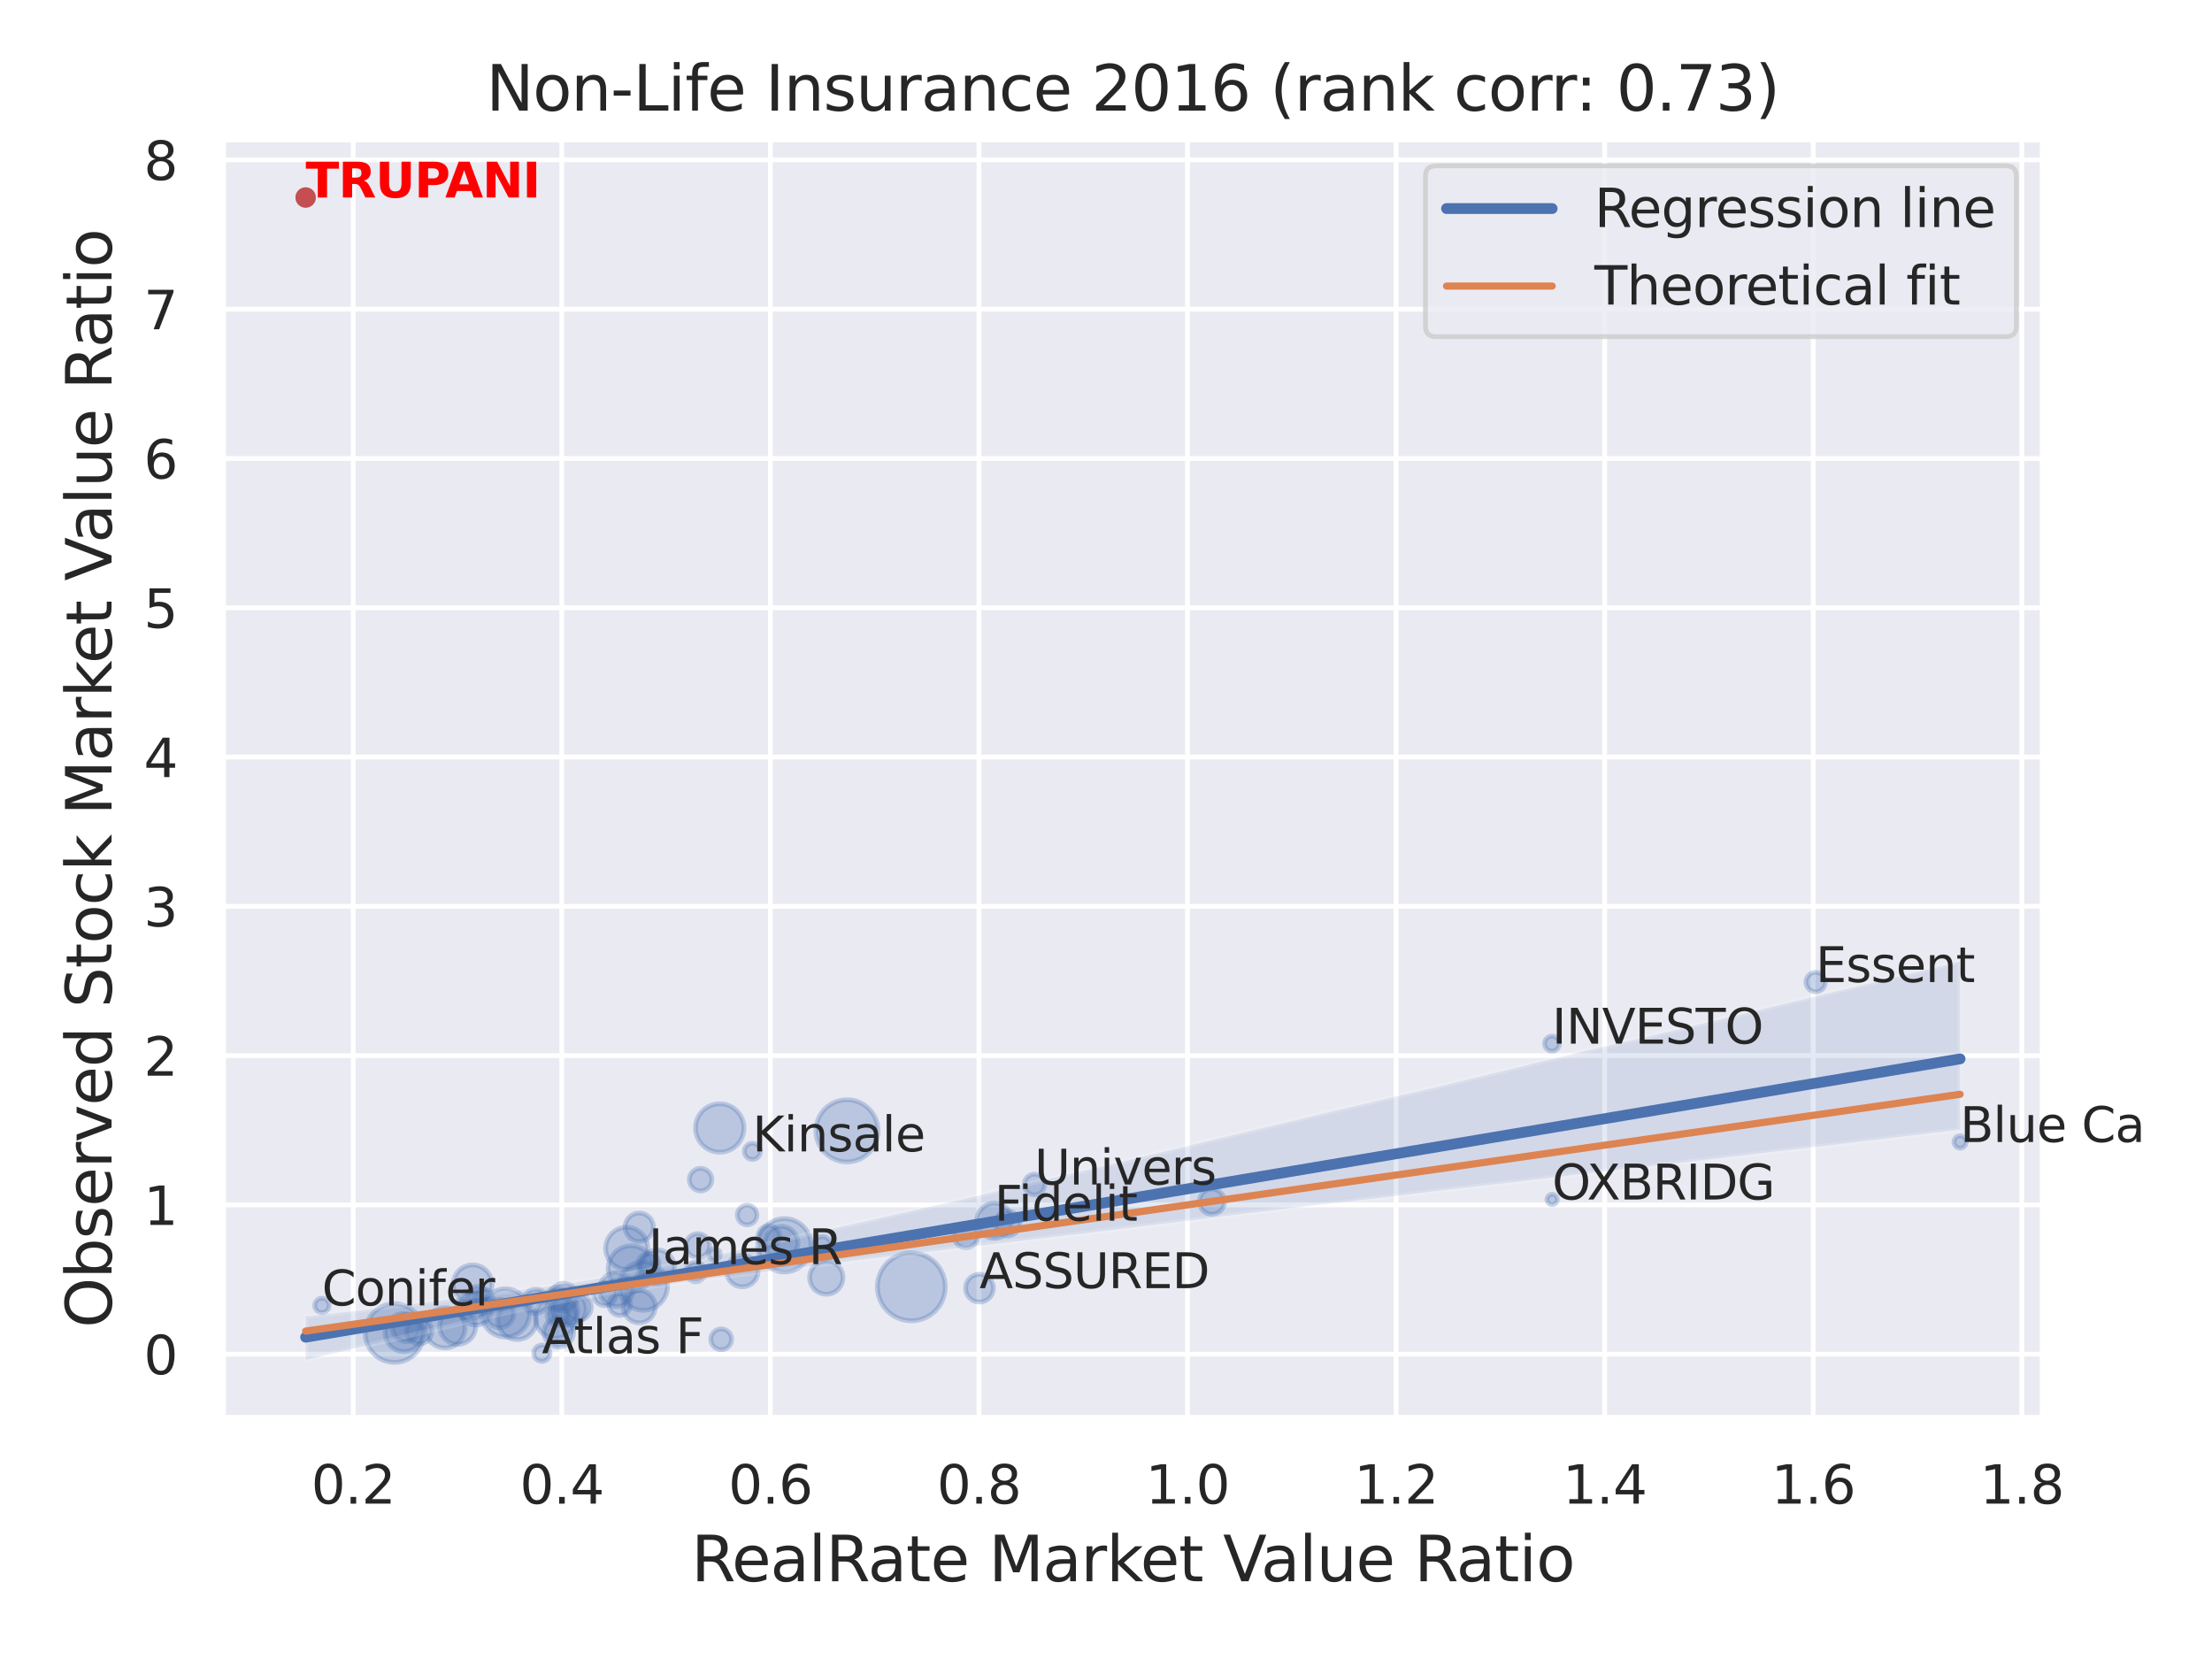 <?xml version="1.0" encoding="utf-8" standalone="no"?>
<!DOCTYPE svg PUBLIC "-//W3C//DTD SVG 1.1//EN"
  "http://www.w3.org/Graphics/SVG/1.1/DTD/svg11.dtd">
<svg xmlns:xlink="http://www.w3.org/1999/xlink" width="460.8pt" height="345.6pt" viewBox="0 0 460.8 345.6" xmlns="http://www.w3.org/2000/svg" version="1.1">
 <defs>
  <style type="text/css">*{stroke-linejoin: round; stroke-linecap: butt}</style>
 </defs>
 <g id="figure_1">
  <g id="patch_1">
   <path d="M 0 345.6 
L 460.8 345.6 
L 460.8 0 
L 0 0 
z
" style="fill: #ffffff"/>
  </g>
  <g id="axes_1">
   <g id="patch_2">
    <path d="M 46.44 295.38 
L 425.553 295.38 
L 425.553 29.04 
L 46.44 29.04 
z
" style="fill: #eaeaf2"/>
   </g>
   <g id="matplotlib.axis_1">
    <g id="xtick_1">
     <g id="line2d_1">
      <path d="M 73.576 295.38 
L 73.576 29.04 
" clip-path="url(#pd0e3c21d35)" style="fill: none; stroke: #ffffff; stroke-linecap: round"/>
     </g>
     <g id="text_1">
      <!-- 0.2 -->
      <g style="fill: #262626" transform="translate(64.83 313.238) scale(0.11 -0.11)">
       <defs>
        <path id="DejaVuSans-30" d="M 2034 4250 
Q 1547 4250 1301 3770 
Q 1056 3291 1056 2328 
Q 1056 1369 1301 889 
Q 1547 409 2034 409 
Q 2525 409 2770 889 
Q 3016 1369 3016 2328 
Q 3016 3291 2770 3770 
Q 2525 4250 2034 4250 
z
M 2034 4750 
Q 2819 4750 3233 4129 
Q 3647 3509 3647 2328 
Q 3647 1150 3233 529 
Q 2819 -91 2034 -91 
Q 1250 -91 836 529 
Q 422 1150 422 2328 
Q 422 3509 836 4129 
Q 1250 4750 2034 4750 
z
" transform="scale(0.016)"/>
        <path id="DejaVuSans-2e" d="M 684 794 
L 1344 794 
L 1344 0 
L 684 0 
L 684 794 
z
" transform="scale(0.016)"/>
        <path id="DejaVuSans-32" d="M 1228 531 
L 3431 531 
L 3431 0 
L 469 0 
L 469 531 
Q 828 903 1448 1529 
Q 2069 2156 2228 2338 
Q 2531 2678 2651 2914 
Q 2772 3150 2772 3378 
Q 2772 3750 2511 3984 
Q 2250 4219 1831 4219 
Q 1534 4219 1204 4116 
Q 875 4013 500 3803 
L 500 4441 
Q 881 4594 1212 4672 
Q 1544 4750 1819 4750 
Q 2544 4750 2975 4387 
Q 3406 4025 3406 3419 
Q 3406 3131 3298 2873 
Q 3191 2616 2906 2266 
Q 2828 2175 2409 1742 
Q 1991 1309 1228 531 
z
" transform="scale(0.016)"/>
       </defs>
       <use xlink:href="#DejaVuSans-30"/>
       <use xlink:href="#DejaVuSans-2e" x="63.623"/>
       <use xlink:href="#DejaVuSans-32" x="95.41"/>
      </g>
     </g>
    </g>
    <g id="xtick_2">
     <g id="line2d_2">
      <path d="M 117.027 295.38 
L 117.027 29.04 
" clip-path="url(#pd0e3c21d35)" style="fill: none; stroke: #ffffff; stroke-linecap: round"/>
     </g>
     <g id="text_2">
      <!-- 0.4 -->
      <g style="fill: #262626" transform="translate(108.28 313.238) scale(0.11 -0.11)">
       <defs>
        <path id="DejaVuSans-34" d="M 2419 4116 
L 825 1625 
L 2419 1625 
L 2419 4116 
z
M 2253 4666 
L 3047 4666 
L 3047 1625 
L 3713 1625 
L 3713 1100 
L 3047 1100 
L 3047 0 
L 2419 0 
L 2419 1100 
L 313 1100 
L 313 1709 
L 2253 4666 
z
" transform="scale(0.016)"/>
       </defs>
       <use xlink:href="#DejaVuSans-30"/>
       <use xlink:href="#DejaVuSans-2e" x="63.623"/>
       <use xlink:href="#DejaVuSans-34" x="95.41"/>
      </g>
     </g>
    </g>
    <g id="xtick_3">
     <g id="line2d_3">
      <path d="M 160.477 295.38 
L 160.477 29.04 
" clip-path="url(#pd0e3c21d35)" style="fill: none; stroke: #ffffff; stroke-linecap: round"/>
     </g>
     <g id="text_3">
      <!-- 0.6 -->
      <g style="fill: #262626" transform="translate(151.73 313.238) scale(0.11 -0.11)">
       <defs>
        <path id="DejaVuSans-36" d="M 2113 2584 
Q 1688 2584 1439 2293 
Q 1191 2003 1191 1497 
Q 1191 994 1439 701 
Q 1688 409 2113 409 
Q 2538 409 2786 701 
Q 3034 994 3034 1497 
Q 3034 2003 2786 2293 
Q 2538 2584 2113 2584 
z
M 3366 4563 
L 3366 3988 
Q 3128 4100 2886 4159 
Q 2644 4219 2406 4219 
Q 1781 4219 1451 3797 
Q 1122 3375 1075 2522 
Q 1259 2794 1537 2939 
Q 1816 3084 2150 3084 
Q 2853 3084 3261 2657 
Q 3669 2231 3669 1497 
Q 3669 778 3244 343 
Q 2819 -91 2113 -91 
Q 1303 -91 875 529 
Q 447 1150 447 2328 
Q 447 3434 972 4092 
Q 1497 4750 2381 4750 
Q 2619 4750 2861 4703 
Q 3103 4656 3366 4563 
z
" transform="scale(0.016)"/>
       </defs>
       <use xlink:href="#DejaVuSans-30"/>
       <use xlink:href="#DejaVuSans-2e" x="63.623"/>
       <use xlink:href="#DejaVuSans-36" x="95.41"/>
      </g>
     </g>
    </g>
    <g id="xtick_4">
     <g id="line2d_4">
      <path d="M 203.928 295.38 
L 203.928 29.04 
" clip-path="url(#pd0e3c21d35)" style="fill: none; stroke: #ffffff; stroke-linecap: round"/>
     </g>
     <g id="text_4">
      <!-- 0.8 -->
      <g style="fill: #262626" transform="translate(195.181 313.238) scale(0.11 -0.11)">
       <defs>
        <path id="DejaVuSans-38" d="M 2034 2216 
Q 1584 2216 1326 1975 
Q 1069 1734 1069 1313 
Q 1069 891 1326 650 
Q 1584 409 2034 409 
Q 2484 409 2743 651 
Q 3003 894 3003 1313 
Q 3003 1734 2745 1975 
Q 2488 2216 2034 2216 
z
M 1403 2484 
Q 997 2584 770 2862 
Q 544 3141 544 3541 
Q 544 4100 942 4425 
Q 1341 4750 2034 4750 
Q 2731 4750 3128 4425 
Q 3525 4100 3525 3541 
Q 3525 3141 3298 2862 
Q 3072 2584 2669 2484 
Q 3125 2378 3379 2068 
Q 3634 1759 3634 1313 
Q 3634 634 3220 271 
Q 2806 -91 2034 -91 
Q 1263 -91 848 271 
Q 434 634 434 1313 
Q 434 1759 690 2068 
Q 947 2378 1403 2484 
z
M 1172 3481 
Q 1172 3119 1398 2916 
Q 1625 2713 2034 2713 
Q 2441 2713 2670 2916 
Q 2900 3119 2900 3481 
Q 2900 3844 2670 4047 
Q 2441 4250 2034 4250 
Q 1625 4250 1398 4047 
Q 1172 3844 1172 3481 
z
" transform="scale(0.016)"/>
       </defs>
       <use xlink:href="#DejaVuSans-30"/>
       <use xlink:href="#DejaVuSans-2e" x="63.623"/>
       <use xlink:href="#DejaVuSans-38" x="95.41"/>
      </g>
     </g>
    </g>
    <g id="xtick_5">
     <g id="line2d_5">
      <path d="M 247.378 295.38 
L 247.378 29.04 
" clip-path="url(#pd0e3c21d35)" style="fill: none; stroke: #ffffff; stroke-linecap: round"/>
     </g>
     <g id="text_5">
      <!-- 1.0 -->
      <g style="fill: #262626" transform="translate(238.631 313.238) scale(0.11 -0.11)">
       <defs>
        <path id="DejaVuSans-31" d="M 794 531 
L 1825 531 
L 1825 4091 
L 703 3866 
L 703 4441 
L 1819 4666 
L 2450 4666 
L 2450 531 
L 3481 531 
L 3481 0 
L 794 0 
L 794 531 
z
" transform="scale(0.016)"/>
       </defs>
       <use xlink:href="#DejaVuSans-31"/>
       <use xlink:href="#DejaVuSans-2e" x="63.623"/>
       <use xlink:href="#DejaVuSans-30" x="95.41"/>
      </g>
     </g>
    </g>
    <g id="xtick_6">
     <g id="line2d_6">
      <path d="M 290.828 295.38 
L 290.828 29.04 
" clip-path="url(#pd0e3c21d35)" style="fill: none; stroke: #ffffff; stroke-linecap: round"/>
     </g>
     <g id="text_6">
      <!-- 1.2 -->
      <g style="fill: #262626" transform="translate(282.082 313.238) scale(0.11 -0.11)">
       <use xlink:href="#DejaVuSans-31"/>
       <use xlink:href="#DejaVuSans-2e" x="63.623"/>
       <use xlink:href="#DejaVuSans-32" x="95.41"/>
      </g>
     </g>
    </g>
    <g id="xtick_7">
     <g id="line2d_7">
      <path d="M 334.279 295.38 
L 334.279 29.04 
" clip-path="url(#pd0e3c21d35)" style="fill: none; stroke: #ffffff; stroke-linecap: round"/>
     </g>
     <g id="text_7">
      <!-- 1.4 -->
      <g style="fill: #262626" transform="translate(325.532 313.238) scale(0.11 -0.11)">
       <use xlink:href="#DejaVuSans-31"/>
       <use xlink:href="#DejaVuSans-2e" x="63.623"/>
       <use xlink:href="#DejaVuSans-34" x="95.41"/>
      </g>
     </g>
    </g>
    <g id="xtick_8">
     <g id="line2d_8">
      <path d="M 377.729 295.38 
L 377.729 29.04 
" clip-path="url(#pd0e3c21d35)" style="fill: none; stroke: #ffffff; stroke-linecap: round"/>
     </g>
     <g id="text_8">
      <!-- 1.6 -->
      <g style="fill: #262626" transform="translate(368.983 313.238) scale(0.11 -0.11)">
       <use xlink:href="#DejaVuSans-31"/>
       <use xlink:href="#DejaVuSans-2e" x="63.623"/>
       <use xlink:href="#DejaVuSans-36" x="95.41"/>
      </g>
     </g>
    </g>
    <g id="xtick_9">
     <g id="line2d_9">
      <path d="M 421.18 295.38 
L 421.18 29.04 
" clip-path="url(#pd0e3c21d35)" style="fill: none; stroke: #ffffff; stroke-linecap: round"/>
     </g>
     <g id="text_9">
      <!-- 1.8 -->
      <g style="fill: #262626" transform="translate(412.433 313.238) scale(0.11 -0.11)">
       <use xlink:href="#DejaVuSans-31"/>
       <use xlink:href="#DejaVuSans-2e" x="63.623"/>
       <use xlink:href="#DejaVuSans-38" x="95.41"/>
      </g>
     </g>
    </g>
    <g id="text_10">
     <!-- RealRate Market Value Ratio -->
     <g style="fill: #262626" transform="translate(144.01 329.404) scale(0.13 -0.13)">
      <defs>
       <path id="DejaVuSans-52" d="M 2841 2188 
Q 3044 2119 3236 1894 
Q 3428 1669 3622 1275 
L 4263 0 
L 3584 0 
L 2988 1197 
Q 2756 1666 2539 1819 
Q 2322 1972 1947 1972 
L 1259 1972 
L 1259 0 
L 628 0 
L 628 4666 
L 2053 4666 
Q 2853 4666 3247 4331 
Q 3641 3997 3641 3322 
Q 3641 2881 3436 2590 
Q 3231 2300 2841 2188 
z
M 1259 4147 
L 1259 2491 
L 2053 2491 
Q 2509 2491 2742 2702 
Q 2975 2913 2975 3322 
Q 2975 3731 2742 3939 
Q 2509 4147 2053 4147 
L 1259 4147 
z
" transform="scale(0.016)"/>
       <path id="DejaVuSans-65" d="M 3597 1894 
L 3597 1613 
L 953 1613 
Q 991 1019 1311 708 
Q 1631 397 2203 397 
Q 2534 397 2845 478 
Q 3156 559 3463 722 
L 3463 178 
Q 3153 47 2828 -22 
Q 2503 -91 2169 -91 
Q 1331 -91 842 396 
Q 353 884 353 1716 
Q 353 2575 817 3079 
Q 1281 3584 2069 3584 
Q 2775 3584 3186 3129 
Q 3597 2675 3597 1894 
z
M 3022 2063 
Q 3016 2534 2758 2815 
Q 2500 3097 2075 3097 
Q 1594 3097 1305 2825 
Q 1016 2553 972 2059 
L 3022 2063 
z
" transform="scale(0.016)"/>
       <path id="DejaVuSans-61" d="M 2194 1759 
Q 1497 1759 1228 1600 
Q 959 1441 959 1056 
Q 959 750 1161 570 
Q 1363 391 1709 391 
Q 2188 391 2477 730 
Q 2766 1069 2766 1631 
L 2766 1759 
L 2194 1759 
z
M 3341 1997 
L 3341 0 
L 2766 0 
L 2766 531 
Q 2569 213 2275 61 
Q 1981 -91 1556 -91 
Q 1019 -91 701 211 
Q 384 513 384 1019 
Q 384 1609 779 1909 
Q 1175 2209 1959 2209 
L 2766 2209 
L 2766 2266 
Q 2766 2663 2505 2880 
Q 2244 3097 1772 3097 
Q 1472 3097 1187 3025 
Q 903 2953 641 2809 
L 641 3341 
Q 956 3463 1253 3523 
Q 1550 3584 1831 3584 
Q 2591 3584 2966 3190 
Q 3341 2797 3341 1997 
z
" transform="scale(0.016)"/>
       <path id="DejaVuSans-6c" d="M 603 4863 
L 1178 4863 
L 1178 0 
L 603 0 
L 603 4863 
z
" transform="scale(0.016)"/>
       <path id="DejaVuSans-74" d="M 1172 4494 
L 1172 3500 
L 2356 3500 
L 2356 3053 
L 1172 3053 
L 1172 1153 
Q 1172 725 1289 603 
Q 1406 481 1766 481 
L 2356 481 
L 2356 0 
L 1766 0 
Q 1100 0 847 248 
Q 594 497 594 1153 
L 594 3053 
L 172 3053 
L 172 3500 
L 594 3500 
L 594 4494 
L 1172 4494 
z
" transform="scale(0.016)"/>
       <path id="DejaVuSans-20" transform="scale(0.016)"/>
       <path id="DejaVuSans-4d" d="M 628 4666 
L 1569 4666 
L 2759 1491 
L 3956 4666 
L 4897 4666 
L 4897 0 
L 4281 0 
L 4281 4097 
L 3078 897 
L 2444 897 
L 1241 4097 
L 1241 0 
L 628 0 
L 628 4666 
z
" transform="scale(0.016)"/>
       <path id="DejaVuSans-72" d="M 2631 2963 
Q 2534 3019 2420 3045 
Q 2306 3072 2169 3072 
Q 1681 3072 1420 2755 
Q 1159 2438 1159 1844 
L 1159 0 
L 581 0 
L 581 3500 
L 1159 3500 
L 1159 2956 
Q 1341 3275 1631 3429 
Q 1922 3584 2338 3584 
Q 2397 3584 2469 3576 
Q 2541 3569 2628 3553 
L 2631 2963 
z
" transform="scale(0.016)"/>
       <path id="DejaVuSans-6b" d="M 581 4863 
L 1159 4863 
L 1159 1991 
L 2875 3500 
L 3609 3500 
L 1753 1863 
L 3688 0 
L 2938 0 
L 1159 1709 
L 1159 0 
L 581 0 
L 581 4863 
z
" transform="scale(0.016)"/>
       <path id="DejaVuSans-56" d="M 1831 0 
L 50 4666 
L 709 4666 
L 2188 738 
L 3669 4666 
L 4325 4666 
L 2547 0 
L 1831 0 
z
" transform="scale(0.016)"/>
       <path id="DejaVuSans-75" d="M 544 1381 
L 544 3500 
L 1119 3500 
L 1119 1403 
Q 1119 906 1312 657 
Q 1506 409 1894 409 
Q 2359 409 2629 706 
Q 2900 1003 2900 1516 
L 2900 3500 
L 3475 3500 
L 3475 0 
L 2900 0 
L 2900 538 
Q 2691 219 2414 64 
Q 2138 -91 1772 -91 
Q 1169 -91 856 284 
Q 544 659 544 1381 
z
M 1991 3584 
L 1991 3584 
z
" transform="scale(0.016)"/>
       <path id="DejaVuSans-69" d="M 603 3500 
L 1178 3500 
L 1178 0 
L 603 0 
L 603 3500 
z
M 603 4863 
L 1178 4863 
L 1178 4134 
L 603 4134 
L 603 4863 
z
" transform="scale(0.016)"/>
       <path id="DejaVuSans-6f" d="M 1959 3097 
Q 1497 3097 1228 2736 
Q 959 2375 959 1747 
Q 959 1119 1226 758 
Q 1494 397 1959 397 
Q 2419 397 2687 759 
Q 2956 1122 2956 1747 
Q 2956 2369 2687 2733 
Q 2419 3097 1959 3097 
z
M 1959 3584 
Q 2709 3584 3137 3096 
Q 3566 2609 3566 1747 
Q 3566 888 3137 398 
Q 2709 -91 1959 -91 
Q 1206 -91 779 398 
Q 353 888 353 1747 
Q 353 2609 779 3096 
Q 1206 3584 1959 3584 
z
" transform="scale(0.016)"/>
      </defs>
      <use xlink:href="#DejaVuSans-52"/>
      <use xlink:href="#DejaVuSans-65" x="64.982"/>
      <use xlink:href="#DejaVuSans-61" x="126.506"/>
      <use xlink:href="#DejaVuSans-6c" x="187.785"/>
      <use xlink:href="#DejaVuSans-52" x="215.568"/>
      <use xlink:href="#DejaVuSans-61" x="282.801"/>
      <use xlink:href="#DejaVuSans-74" x="344.08"/>
      <use xlink:href="#DejaVuSans-65" x="383.289"/>
      <use xlink:href="#DejaVuSans-20" x="444.812"/>
      <use xlink:href="#DejaVuSans-4d" x="476.6"/>
      <use xlink:href="#DejaVuSans-61" x="562.879"/>
      <use xlink:href="#DejaVuSans-72" x="624.158"/>
      <use xlink:href="#DejaVuSans-6b" x="665.271"/>
      <use xlink:href="#DejaVuSans-65" x="719.557"/>
      <use xlink:href="#DejaVuSans-74" x="781.08"/>
      <use xlink:href="#DejaVuSans-20" x="820.289"/>
      <use xlink:href="#DejaVuSans-56" x="852.076"/>
      <use xlink:href="#DejaVuSans-61" x="912.734"/>
      <use xlink:href="#DejaVuSans-6c" x="974.014"/>
      <use xlink:href="#DejaVuSans-75" x="1001.797"/>
      <use xlink:href="#DejaVuSans-65" x="1065.176"/>
      <use xlink:href="#DejaVuSans-20" x="1126.699"/>
      <use xlink:href="#DejaVuSans-52" x="1158.486"/>
      <use xlink:href="#DejaVuSans-61" x="1225.719"/>
      <use xlink:href="#DejaVuSans-74" x="1286.998"/>
      <use xlink:href="#DejaVuSans-69" x="1326.207"/>
      <use xlink:href="#DejaVuSans-6f" x="1353.99"/>
     </g>
    </g>
   </g>
   <g id="matplotlib.axis_2">
    <g id="ytick_1">
     <g id="line2d_10">
      <path d="M 46.44 282.098 
L 425.553 282.098 
" clip-path="url(#pd0e3c21d35)" style="fill: none; stroke: #ffffff; stroke-linecap: round"/>
     </g>
     <g id="text_11">
      <!-- 0 -->
      <g style="fill: #262626" transform="translate(29.941 286.277) scale(0.11 -0.11)">
       <use xlink:href="#DejaVuSans-30"/>
      </g>
     </g>
    </g>
    <g id="ytick_2">
     <g id="line2d_11">
      <path d="M 46.44 250.999 
L 425.553 250.999 
" clip-path="url(#pd0e3c21d35)" style="fill: none; stroke: #ffffff; stroke-linecap: round"/>
     </g>
     <g id="text_12">
      <!-- 1 -->
      <g style="fill: #262626" transform="translate(29.941 255.178) scale(0.11 -0.11)">
       <use xlink:href="#DejaVuSans-31"/>
      </g>
     </g>
    </g>
    <g id="ytick_3">
     <g id="line2d_12">
      <path d="M 46.44 219.9 
L 425.553 219.9 
" clip-path="url(#pd0e3c21d35)" style="fill: none; stroke: #ffffff; stroke-linecap: round"/>
     </g>
     <g id="text_13">
      <!-- 2 -->
      <g style="fill: #262626" transform="translate(29.941 224.079) scale(0.11 -0.11)">
       <use xlink:href="#DejaVuSans-32"/>
      </g>
     </g>
    </g>
    <g id="ytick_4">
     <g id="line2d_13">
      <path d="M 46.44 188.801 
L 425.553 188.801 
" clip-path="url(#pd0e3c21d35)" style="fill: none; stroke: #ffffff; stroke-linecap: round"/>
     </g>
     <g id="text_14">
      <!-- 3 -->
      <g style="fill: #262626" transform="translate(29.941 192.981) scale(0.11 -0.11)">
       <defs>
        <path id="DejaVuSans-33" d="M 2597 2516 
Q 3050 2419 3304 2112 
Q 3559 1806 3559 1356 
Q 3559 666 3084 287 
Q 2609 -91 1734 -91 
Q 1441 -91 1130 -33 
Q 819 25 488 141 
L 488 750 
Q 750 597 1062 519 
Q 1375 441 1716 441 
Q 2309 441 2620 675 
Q 2931 909 2931 1356 
Q 2931 1769 2642 2001 
Q 2353 2234 1838 2234 
L 1294 2234 
L 1294 2753 
L 1863 2753 
Q 2328 2753 2575 2939 
Q 2822 3125 2822 3475 
Q 2822 3834 2567 4026 
Q 2313 4219 1838 4219 
Q 1578 4219 1281 4162 
Q 984 4106 628 3988 
L 628 4550 
Q 988 4650 1302 4700 
Q 1616 4750 1894 4750 
Q 2613 4750 3031 4423 
Q 3450 4097 3450 3541 
Q 3450 3153 3228 2886 
Q 3006 2619 2597 2516 
z
" transform="scale(0.016)"/>
       </defs>
       <use xlink:href="#DejaVuSans-33"/>
      </g>
     </g>
    </g>
    <g id="ytick_5">
     <g id="line2d_14">
      <path d="M 46.44 157.703 
L 425.553 157.703 
" clip-path="url(#pd0e3c21d35)" style="fill: none; stroke: #ffffff; stroke-linecap: round"/>
     </g>
     <g id="text_15">
      <!-- 4 -->
      <g style="fill: #262626" transform="translate(29.941 161.882) scale(0.11 -0.11)">
       <use xlink:href="#DejaVuSans-34"/>
      </g>
     </g>
    </g>
    <g id="ytick_6">
     <g id="line2d_15">
      <path d="M 46.44 126.604 
L 425.553 126.604 
" clip-path="url(#pd0e3c21d35)" style="fill: none; stroke: #ffffff; stroke-linecap: round"/>
     </g>
     <g id="text_16">
      <!-- 5 -->
      <g style="fill: #262626" transform="translate(29.941 130.783) scale(0.11 -0.11)">
       <defs>
        <path id="DejaVuSans-35" d="M 691 4666 
L 3169 4666 
L 3169 4134 
L 1269 4134 
L 1269 2991 
Q 1406 3038 1543 3061 
Q 1681 3084 1819 3084 
Q 2600 3084 3056 2656 
Q 3513 2228 3513 1497 
Q 3513 744 3044 326 
Q 2575 -91 1722 -91 
Q 1428 -91 1123 -41 
Q 819 9 494 109 
L 494 744 
Q 775 591 1075 516 
Q 1375 441 1709 441 
Q 2250 441 2565 725 
Q 2881 1009 2881 1497 
Q 2881 1984 2565 2268 
Q 2250 2553 1709 2553 
Q 1456 2553 1204 2497 
Q 953 2441 691 2322 
L 691 4666 
z
" transform="scale(0.016)"/>
       </defs>
       <use xlink:href="#DejaVuSans-35"/>
      </g>
     </g>
    </g>
    <g id="ytick_7">
     <g id="line2d_16">
      <path d="M 46.44 95.505 
L 425.553 95.505 
" clip-path="url(#pd0e3c21d35)" style="fill: none; stroke: #ffffff; stroke-linecap: round"/>
     </g>
     <g id="text_17">
      <!-- 6 -->
      <g style="fill: #262626" transform="translate(29.941 99.684) scale(0.11 -0.11)">
       <use xlink:href="#DejaVuSans-36"/>
      </g>
     </g>
    </g>
    <g id="ytick_8">
     <g id="line2d_17">
      <path d="M 46.44 64.407 
L 425.553 64.407 
" clip-path="url(#pd0e3c21d35)" style="fill: none; stroke: #ffffff; stroke-linecap: round"/>
     </g>
     <g id="text_18">
      <!-- 7 -->
      <g style="fill: #262626" transform="translate(29.941 68.586) scale(0.11 -0.11)">
       <defs>
        <path id="DejaVuSans-37" d="M 525 4666 
L 3525 4666 
L 3525 4397 
L 1831 0 
L 1172 0 
L 2766 4134 
L 525 4134 
L 525 4666 
z
" transform="scale(0.016)"/>
       </defs>
       <use xlink:href="#DejaVuSans-37"/>
      </g>
     </g>
    </g>
    <g id="ytick_9">
     <g id="line2d_18">
      <path d="M 46.44 33.308 
L 425.553 33.308 
" clip-path="url(#pd0e3c21d35)" style="fill: none; stroke: #ffffff; stroke-linecap: round"/>
     </g>
     <g id="text_19">
      <!-- 8 -->
      <g style="fill: #262626" transform="translate(29.941 37.487) scale(0.11 -0.11)">
       <use xlink:href="#DejaVuSans-38"/>
      </g>
     </g>
    </g>
    <g id="text_20">
     <!-- Observed Stock Market Value Ratio -->
     <g style="fill: #262626" transform="translate(23.238 276.612) rotate(-90) scale(0.13 -0.13)">
      <defs>
       <path id="DejaVuSans-4f" d="M 2522 4238 
Q 1834 4238 1429 3725 
Q 1025 3213 1025 2328 
Q 1025 1447 1429 934 
Q 1834 422 2522 422 
Q 3209 422 3611 934 
Q 4013 1447 4013 2328 
Q 4013 3213 3611 3725 
Q 3209 4238 2522 4238 
z
M 2522 4750 
Q 3503 4750 4090 4092 
Q 4678 3434 4678 2328 
Q 4678 1225 4090 567 
Q 3503 -91 2522 -91 
Q 1538 -91 948 565 
Q 359 1222 359 2328 
Q 359 3434 948 4092 
Q 1538 4750 2522 4750 
z
" transform="scale(0.016)"/>
       <path id="DejaVuSans-62" d="M 3116 1747 
Q 3116 2381 2855 2742 
Q 2594 3103 2138 3103 
Q 1681 3103 1420 2742 
Q 1159 2381 1159 1747 
Q 1159 1113 1420 752 
Q 1681 391 2138 391 
Q 2594 391 2855 752 
Q 3116 1113 3116 1747 
z
M 1159 2969 
Q 1341 3281 1617 3432 
Q 1894 3584 2278 3584 
Q 2916 3584 3314 3078 
Q 3713 2572 3713 1747 
Q 3713 922 3314 415 
Q 2916 -91 2278 -91 
Q 1894 -91 1617 61 
Q 1341 213 1159 525 
L 1159 0 
L 581 0 
L 581 4863 
L 1159 4863 
L 1159 2969 
z
" transform="scale(0.016)"/>
       <path id="DejaVuSans-73" d="M 2834 3397 
L 2834 2853 
Q 2591 2978 2328 3040 
Q 2066 3103 1784 3103 
Q 1356 3103 1142 2972 
Q 928 2841 928 2578 
Q 928 2378 1081 2264 
Q 1234 2150 1697 2047 
L 1894 2003 
Q 2506 1872 2764 1633 
Q 3022 1394 3022 966 
Q 3022 478 2636 193 
Q 2250 -91 1575 -91 
Q 1294 -91 989 -36 
Q 684 19 347 128 
L 347 722 
Q 666 556 975 473 
Q 1284 391 1588 391 
Q 1994 391 2212 530 
Q 2431 669 2431 922 
Q 2431 1156 2273 1281 
Q 2116 1406 1581 1522 
L 1381 1569 
Q 847 1681 609 1914 
Q 372 2147 372 2553 
Q 372 3047 722 3315 
Q 1072 3584 1716 3584 
Q 2034 3584 2315 3537 
Q 2597 3491 2834 3397 
z
" transform="scale(0.016)"/>
       <path id="DejaVuSans-76" d="M 191 3500 
L 800 3500 
L 1894 563 
L 2988 3500 
L 3597 3500 
L 2284 0 
L 1503 0 
L 191 3500 
z
" transform="scale(0.016)"/>
       <path id="DejaVuSans-64" d="M 2906 2969 
L 2906 4863 
L 3481 4863 
L 3481 0 
L 2906 0 
L 2906 525 
Q 2725 213 2448 61 
Q 2172 -91 1784 -91 
Q 1150 -91 751 415 
Q 353 922 353 1747 
Q 353 2572 751 3078 
Q 1150 3584 1784 3584 
Q 2172 3584 2448 3432 
Q 2725 3281 2906 2969 
z
M 947 1747 
Q 947 1113 1208 752 
Q 1469 391 1925 391 
Q 2381 391 2643 752 
Q 2906 1113 2906 1747 
Q 2906 2381 2643 2742 
Q 2381 3103 1925 3103 
Q 1469 3103 1208 2742 
Q 947 2381 947 1747 
z
" transform="scale(0.016)"/>
       <path id="DejaVuSans-53" d="M 3425 4513 
L 3425 3897 
Q 3066 4069 2747 4153 
Q 2428 4238 2131 4238 
Q 1616 4238 1336 4038 
Q 1056 3838 1056 3469 
Q 1056 3159 1242 3001 
Q 1428 2844 1947 2747 
L 2328 2669 
Q 3034 2534 3370 2195 
Q 3706 1856 3706 1288 
Q 3706 609 3251 259 
Q 2797 -91 1919 -91 
Q 1588 -91 1214 -16 
Q 841 59 441 206 
L 441 856 
Q 825 641 1194 531 
Q 1563 422 1919 422 
Q 2459 422 2753 634 
Q 3047 847 3047 1241 
Q 3047 1584 2836 1778 
Q 2625 1972 2144 2069 
L 1759 2144 
Q 1053 2284 737 2584 
Q 422 2884 422 3419 
Q 422 4038 858 4394 
Q 1294 4750 2059 4750 
Q 2388 4750 2728 4690 
Q 3069 4631 3425 4513 
z
" transform="scale(0.016)"/>
       <path id="DejaVuSans-63" d="M 3122 3366 
L 3122 2828 
Q 2878 2963 2633 3030 
Q 2388 3097 2138 3097 
Q 1578 3097 1268 2742 
Q 959 2388 959 1747 
Q 959 1106 1268 751 
Q 1578 397 2138 397 
Q 2388 397 2633 464 
Q 2878 531 3122 666 
L 3122 134 
Q 2881 22 2623 -34 
Q 2366 -91 2075 -91 
Q 1284 -91 818 406 
Q 353 903 353 1747 
Q 353 2603 823 3093 
Q 1294 3584 2113 3584 
Q 2378 3584 2631 3529 
Q 2884 3475 3122 3366 
z
" transform="scale(0.016)"/>
      </defs>
      <use xlink:href="#DejaVuSans-4f"/>
      <use xlink:href="#DejaVuSans-62" x="78.711"/>
      <use xlink:href="#DejaVuSans-73" x="142.188"/>
      <use xlink:href="#DejaVuSans-65" x="194.287"/>
      <use xlink:href="#DejaVuSans-72" x="255.811"/>
      <use xlink:href="#DejaVuSans-76" x="296.924"/>
      <use xlink:href="#DejaVuSans-65" x="356.104"/>
      <use xlink:href="#DejaVuSans-64" x="417.627"/>
      <use xlink:href="#DejaVuSans-20" x="481.104"/>
      <use xlink:href="#DejaVuSans-53" x="512.891"/>
      <use xlink:href="#DejaVuSans-74" x="576.367"/>
      <use xlink:href="#DejaVuSans-6f" x="615.576"/>
      <use xlink:href="#DejaVuSans-63" x="676.758"/>
      <use xlink:href="#DejaVuSans-6b" x="731.738"/>
      <use xlink:href="#DejaVuSans-20" x="789.648"/>
      <use xlink:href="#DejaVuSans-4d" x="821.436"/>
      <use xlink:href="#DejaVuSans-61" x="907.715"/>
      <use xlink:href="#DejaVuSans-72" x="968.994"/>
      <use xlink:href="#DejaVuSans-6b" x="1010.107"/>
      <use xlink:href="#DejaVuSans-65" x="1064.393"/>
      <use xlink:href="#DejaVuSans-74" x="1125.916"/>
      <use xlink:href="#DejaVuSans-20" x="1165.125"/>
      <use xlink:href="#DejaVuSans-56" x="1196.912"/>
      <use xlink:href="#DejaVuSans-61" x="1257.57"/>
      <use xlink:href="#DejaVuSans-6c" x="1318.85"/>
      <use xlink:href="#DejaVuSans-75" x="1346.633"/>
      <use xlink:href="#DejaVuSans-65" x="1410.012"/>
      <use xlink:href="#DejaVuSans-20" x="1471.535"/>
      <use xlink:href="#DejaVuSans-52" x="1503.322"/>
      <use xlink:href="#DejaVuSans-61" x="1570.555"/>
      <use xlink:href="#DejaVuSans-74" x="1631.834"/>
      <use xlink:href="#DejaVuSans-69" x="1671.043"/>
      <use xlink:href="#DejaVuSans-6f" x="1698.826"/>
     </g>
    </g>
   </g>
   <g id="PathCollection_1">
    <path d="M 82.18 283.808 
C 83.799 283.808 85.353 283.164 86.498 282.019 
C 87.643 280.874 88.286 279.321 88.286 277.702 
C 88.286 276.082 87.643 274.529 86.498 273.384 
C 85.353 272.239 83.799 271.596 82.18 271.596 
C 80.561 271.596 79.008 272.239 77.863 273.384 
C 76.718 274.529 76.074 276.082 76.074 277.702 
C 76.074 279.321 76.718 280.874 77.863 282.019 
C 79.008 283.164 80.561 283.808 82.18 283.808 
z
" clip-path="url(#pd0e3c21d35)" style="fill: #4c72b0; fill-opacity: 0.3; stroke: #4c72b0; stroke-opacity: 0.3"/>
    <path d="M 92.7 280.798 
C 93.81 280.798 94.875 280.357 95.66 279.572 
C 96.445 278.787 96.886 277.722 96.886 276.612 
C 96.886 275.502 96.445 274.437 95.66 273.652 
C 94.875 272.867 93.81 272.426 92.7 272.426 
C 91.59 272.426 90.525 272.867 89.74 273.652 
C 88.955 274.437 88.514 275.502 88.514 276.612 
C 88.514 277.722 88.955 278.787 89.74 279.572 
C 90.525 280.357 91.59 280.798 92.7 280.798 
z
" clip-path="url(#pd0e3c21d35)" style="fill: #4c72b0; fill-opacity: 0.3; stroke: #4c72b0; stroke-opacity: 0.3"/>
    <path d="M 162.781 262.377 
C 163.696 262.377 164.573 262.014 165.22 261.367 
C 165.867 260.72 166.23 259.843 166.23 258.928 
C 166.23 258.014 165.867 257.136 165.22 256.49 
C 164.573 255.843 163.696 255.479 162.781 255.479 
C 161.867 255.479 160.989 255.843 160.343 256.49 
C 159.696 257.136 159.332 258.014 159.332 258.928 
C 159.332 259.843 159.696 260.72 160.343 261.367 
C 160.989 262.014 161.867 262.377 162.781 262.377 
z
" clip-path="url(#pd0e3c21d35)" style="fill: #4c72b0; fill-opacity: 0.3; stroke: #4c72b0; stroke-opacity: 0.3"/>
    <path d="M 107.74 279.039 
C 108.815 279.039 109.847 278.611 110.607 277.851 
C 111.368 277.09 111.795 276.059 111.795 274.983 
C 111.795 273.908 111.368 272.876 110.607 272.116 
C 109.847 271.356 108.815 270.928 107.74 270.928 
C 106.664 270.928 105.633 271.356 104.872 272.116 
C 104.112 272.876 103.684 273.908 103.684 274.983 
C 103.684 276.059 104.112 277.09 104.872 277.851 
C 105.633 278.611 106.664 279.039 107.74 279.039 
z
" clip-path="url(#pd0e3c21d35)" style="fill: #4c72b0; fill-opacity: 0.3; stroke: #4c72b0; stroke-opacity: 0.3"/>
    <path d="M 149.934 240.019 
C 151.271 240.019 152.554 239.488 153.499 238.543 
C 154.445 237.597 154.976 236.315 154.976 234.978 
C 154.976 233.641 154.445 232.358 153.499 231.413 
C 152.554 230.467 151.271 229.936 149.934 229.936 
C 148.597 229.936 147.315 230.467 146.369 231.413 
C 145.424 232.358 144.893 233.641 144.893 234.978 
C 144.893 236.315 145.424 237.597 146.369 238.543 
C 147.315 239.488 148.597 240.019 149.934 240.019 
z
" clip-path="url(#pd0e3c21d35)" style="fill: #4c72b0; fill-opacity: 0.3; stroke: #4c72b0; stroke-opacity: 0.3"/>
    <path d="M 115.82 278.758 
C 116.965 278.758 118.062 278.303 118.872 277.494 
C 119.681 276.685 120.136 275.587 120.136 274.443 
C 120.136 273.298 119.681 272.201 118.872 271.391 
C 118.062 270.582 116.965 270.128 115.82 270.128 
C 114.676 270.128 113.578 270.582 112.769 271.391 
C 111.96 272.201 111.505 273.298 111.505 274.443 
C 111.505 275.587 111.96 276.685 112.769 277.494 
C 113.578 278.303 114.676 278.758 115.82 278.758 
z
" clip-path="url(#pd0e3c21d35)" style="fill: #4c72b0; fill-opacity: 0.3; stroke: #4c72b0; stroke-opacity: 0.3"/>
    <path d="M 133.165 258.605 
C 133.948 258.605 134.7 258.293 135.254 257.739 
C 135.808 257.185 136.119 256.434 136.119 255.651 
C 136.119 254.867 135.808 254.116 135.254 253.562 
C 134.7 253.008 133.948 252.696 133.165 252.696 
C 132.381 252.696 131.63 253.008 131.076 253.562 
C 130.522 254.116 130.211 254.867 130.211 255.651 
C 130.211 256.434 130.522 257.185 131.076 257.739 
C 131.63 258.293 132.381 258.605 133.165 258.605 
z
" clip-path="url(#pd0e3c21d35)" style="fill: #4c72b0; fill-opacity: 0.3; stroke: #4c72b0; stroke-opacity: 0.3"/>
    <path d="M 118.637 276.099 
C 119.561 276.099 120.447 275.732 121.1 275.079 
C 121.753 274.426 122.121 273.54 122.121 272.616 
C 122.121 271.692 121.753 270.805 121.1 270.152 
C 120.447 269.499 119.561 269.132 118.637 269.132 
C 117.713 269.132 116.827 269.499 116.173 270.152 
C 115.52 270.805 115.153 271.692 115.153 272.616 
C 115.153 273.54 115.52 274.426 116.173 275.079 
C 116.827 275.732 117.713 276.099 118.637 276.099 
z
" clip-path="url(#pd0e3c21d35)" style="fill: #4c72b0; fill-opacity: 0.3; stroke: #4c72b0; stroke-opacity: 0.3"/>
    <path d="M 130.56 264.439 
C 131.724 264.439 132.841 263.976 133.665 263.153 
C 134.488 262.329 134.951 261.212 134.951 260.048 
C 134.951 258.883 134.488 257.767 133.665 256.943 
C 132.841 256.12 131.724 255.657 130.56 255.657 
C 129.396 255.657 128.279 256.12 127.455 256.943 
C 126.632 257.767 126.169 258.883 126.169 260.048 
C 126.169 261.212 126.632 262.329 127.455 263.153 
C 128.279 263.976 129.396 264.439 130.56 264.439 
z
" clip-path="url(#pd0e3c21d35)" style="fill: #4c72b0; fill-opacity: 0.3; stroke: #4c72b0; stroke-opacity: 0.3"/>
    <path d="M 145.944 248.087 
C 146.567 248.087 147.164 247.839 147.605 247.399 
C 148.045 246.959 148.293 246.361 148.293 245.738 
C 148.293 245.115 148.045 244.518 147.605 244.077 
C 147.164 243.637 146.567 243.389 145.944 243.389 
C 145.321 243.389 144.723 243.637 144.283 244.077 
C 143.843 244.518 143.595 245.115 143.595 245.738 
C 143.595 246.361 143.843 246.959 144.283 247.399 
C 144.723 247.839 145.321 248.087 145.944 248.087 
z
" clip-path="url(#pd0e3c21d35)" style="fill: #4c72b0; fill-opacity: 0.3; stroke: #4c72b0; stroke-opacity: 0.3"/>
    <path d="M 252.46 252.948 
C 253.156 252.948 253.824 252.671 254.316 252.179 
C 254.808 251.687 255.085 251.019 255.085 250.323 
C 255.085 249.627 254.808 248.959 254.316 248.467 
C 253.824 247.975 253.156 247.698 252.46 247.698 
C 251.764 247.698 251.097 247.975 250.604 248.467 
C 250.112 248.959 249.836 249.627 249.836 250.323 
C 249.836 251.019 250.112 251.687 250.604 252.179 
C 251.097 252.671 251.764 252.948 252.46 252.948 
z
" clip-path="url(#pd0e3c21d35)" style="fill: #4c72b0; fill-opacity: 0.3; stroke: #4c72b0; stroke-opacity: 0.3"/>
    <path d="M 134.015 267.061 
C 134.351 267.061 134.673 266.928 134.911 266.69 
C 135.148 266.453 135.282 266.131 135.282 265.795 
C 135.282 265.459 135.148 265.137 134.911 264.899 
C 134.673 264.662 134.351 264.528 134.015 264.528 
C 133.68 264.528 133.357 264.662 133.12 264.899 
C 132.882 265.137 132.749 265.459 132.749 265.795 
C 132.749 266.131 132.882 266.453 133.12 266.69 
C 133.357 266.928 133.68 267.061 134.015 267.061 
z
" clip-path="url(#pd0e3c21d35)" style="fill: #4c72b0; fill-opacity: 0.3; stroke: #4c72b0; stroke-opacity: 0.3"/>
    <path d="M 111.597 273.613 
C 112.271 273.613 112.917 273.345 113.394 272.868 
C 113.871 272.392 114.138 271.745 114.138 271.071 
C 114.138 270.397 113.871 269.751 113.394 269.274 
C 112.917 268.798 112.271 268.53 111.597 268.53 
C 110.923 268.53 110.276 268.798 109.8 269.274 
C 109.323 269.751 109.055 270.397 109.055 271.071 
C 109.055 271.745 109.323 272.392 109.8 272.868 
C 110.276 273.345 110.923 273.613 111.597 273.613 
z
" clip-path="url(#pd0e3c21d35)" style="fill: #4c72b0; fill-opacity: 0.3; stroke: #4c72b0; stroke-opacity: 0.3"/>
    <path d="M 117.428 273.106 
C 118.193 273.106 118.928 272.802 119.469 272.26 
C 120.011 271.719 120.315 270.984 120.315 270.218 
C 120.315 269.453 120.011 268.718 119.469 268.177 
C 118.928 267.635 118.193 267.331 117.428 267.331 
C 116.662 267.331 115.927 267.635 115.386 268.177 
C 114.844 268.718 114.54 269.453 114.54 270.218 
C 114.54 270.984 114.844 271.719 115.386 272.26 
C 115.927 272.802 116.662 273.106 117.428 273.106 
z
" clip-path="url(#pd0e3c21d35)" style="fill: #4c72b0; fill-opacity: 0.3; stroke: #4c72b0; stroke-opacity: 0.3"/>
    <path d="M 323.31 218.959 
C 323.721 218.959 324.116 218.795 324.407 218.504 
C 324.698 218.213 324.862 217.818 324.862 217.407 
C 324.862 216.995 324.698 216.6 324.407 216.309 
C 324.116 216.018 323.721 215.855 323.31 215.855 
C 322.898 215.855 322.503 216.018 322.212 216.309 
C 321.921 216.6 321.758 216.995 321.758 217.407 
C 321.758 217.818 321.921 218.213 322.212 218.504 
C 322.503 218.795 322.898 218.959 323.31 218.959 
z
" clip-path="url(#pd0e3c21d35)" style="fill: #4c72b0; fill-opacity: 0.3; stroke: #4c72b0; stroke-opacity: 0.3"/>
    <path d="M 176.443 242.044 
C 178.16 242.044 179.806 241.362 181.02 240.148 
C 182.233 238.934 182.915 237.288 182.915 235.572 
C 182.915 233.855 182.233 232.209 181.02 230.995 
C 179.806 229.781 178.16 229.1 176.443 229.1 
C 174.727 229.1 173.081 229.781 171.867 230.995 
C 170.653 232.209 169.971 233.855 169.971 235.572 
C 169.971 237.288 170.653 238.934 171.867 240.148 
C 173.081 241.362 174.727 242.044 176.443 242.044 
z
" clip-path="url(#pd0e3c21d35)" style="fill: #4c72b0; fill-opacity: 0.3; stroke: #4c72b0; stroke-opacity: 0.3"/>
    <path d="M 116.198 276.13 
C 116.788 276.13 117.354 275.895 117.772 275.478 
C 118.189 275.061 118.423 274.495 118.423 273.905 
C 118.423 273.315 118.189 272.749 117.772 272.332 
C 117.354 271.914 116.788 271.68 116.198 271.68 
C 115.608 271.68 115.042 271.914 114.625 272.332 
C 114.208 272.749 113.973 273.315 113.973 273.905 
C 113.973 274.495 114.208 275.061 114.625 275.478 
C 115.042 275.895 115.608 276.13 116.198 276.13 
z
" clip-path="url(#pd0e3c21d35)" style="fill: #4c72b0; fill-opacity: 0.3; stroke: #4c72b0; stroke-opacity: 0.3"/>
    <path d="M 87.308 279.965 
C 88.017 279.965 88.697 279.683 89.198 279.182 
C 89.7 278.68 89.981 278 89.981 277.291 
C 89.981 276.582 89.7 275.902 89.198 275.401 
C 88.697 274.899 88.017 274.617 87.308 274.617 
C 86.599 274.617 85.918 274.899 85.417 275.401 
C 84.916 275.902 84.634 276.582 84.634 277.291 
C 84.634 278 84.916 278.68 85.417 279.182 
C 85.918 279.683 86.599 279.965 87.308 279.965 
z
" clip-path="url(#pd0e3c21d35)" style="fill: #4c72b0; fill-opacity: 0.3; stroke: #4c72b0; stroke-opacity: 0.3"/>
    <path d="M 84.61 279.476 
C 85.36 279.476 86.079 279.178 86.609 278.648 
C 87.139 278.118 87.437 277.399 87.437 276.649 
C 87.437 275.9 87.139 275.181 86.609 274.65 
C 86.079 274.12 85.36 273.822 84.61 273.822 
C 83.861 273.822 83.142 274.12 82.611 274.65 
C 82.081 275.181 81.783 275.9 81.783 276.649 
C 81.783 277.399 82.081 278.118 82.611 278.648 
C 83.142 279.178 83.861 279.476 84.61 279.476 
z
" clip-path="url(#pd0e3c21d35)" style="fill: #4c72b0; fill-opacity: 0.3; stroke: #4c72b0; stroke-opacity: 0.3"/>
    <path d="M 98.184 275.171 
C 98.97 275.171 99.723 274.859 100.278 274.303 
C 100.834 273.748 101.146 272.994 101.146 272.209 
C 101.146 271.424 100.834 270.67 100.278 270.115 
C 99.723 269.559 98.97 269.247 98.184 269.247 
C 97.399 269.247 96.645 269.559 96.09 270.115 
C 95.535 270.67 95.223 271.424 95.223 272.209 
C 95.223 272.994 95.535 273.748 96.09 274.303 
C 96.645 274.859 97.399 275.171 98.184 275.171 
z
" clip-path="url(#pd0e3c21d35)" style="fill: #4c72b0; fill-opacity: 0.3; stroke: #4c72b0; stroke-opacity: 0.3"/>
    <path d="M 201.209 259.926 
C 201.881 259.926 202.524 259.659 202.999 259.184 
C 203.474 258.71 203.741 258.066 203.741 257.394 
C 203.741 256.723 203.474 256.079 202.999 255.604 
C 202.524 255.13 201.881 254.863 201.209 254.863 
C 200.538 254.863 199.894 255.13 199.419 255.604 
C 198.945 256.079 198.678 256.723 198.678 257.394 
C 198.678 258.066 198.945 258.71 199.419 259.184 
C 199.894 259.659 200.538 259.926 201.209 259.926 
z
" clip-path="url(#pd0e3c21d35)" style="fill: #4c72b0; fill-opacity: 0.3; stroke: #4c72b0; stroke-opacity: 0.3"/>
    <path d="M 209.9 257.45 
C 210.584 257.45 211.24 257.178 211.724 256.694 
C 212.207 256.211 212.479 255.555 212.479 254.871 
C 212.479 254.187 212.207 253.531 211.724 253.047 
C 211.24 252.564 210.584 252.292 209.9 252.292 
C 209.216 252.292 208.56 252.564 208.077 253.047 
C 207.593 253.531 207.321 254.187 207.321 254.871 
C 207.321 255.555 207.593 256.211 208.077 256.694 
C 208.56 257.178 209.216 257.45 209.9 257.45 
z
" clip-path="url(#pd0e3c21d35)" style="fill: #4c72b0; fill-opacity: 0.3; stroke: #4c72b0; stroke-opacity: 0.3"/>
    <path d="M 215.51 248.91 
C 216.08 248.91 216.627 248.683 217.031 248.28 
C 217.434 247.876 217.661 247.329 217.661 246.759 
C 217.661 246.188 217.434 245.641 217.031 245.238 
C 216.627 244.835 216.08 244.608 215.51 244.608 
C 214.939 244.608 214.392 244.835 213.989 245.238 
C 213.586 245.641 213.359 246.188 213.359 246.759 
C 213.359 247.329 213.586 247.876 213.989 248.28 
C 214.392 248.683 214.939 248.91 215.51 248.91 
z
" clip-path="url(#pd0e3c21d35)" style="fill: #4c72b0; fill-opacity: 0.3; stroke: #4c72b0; stroke-opacity: 0.3"/>
    <path d="M 134.004 272.962 
C 135.344 272.962 136.629 272.43 137.576 271.483 
C 138.523 270.536 139.055 269.251 139.055 267.911 
C 139.055 266.572 138.523 265.287 137.576 264.34 
C 136.629 263.392 135.344 262.86 134.004 262.86 
C 132.665 262.86 131.38 263.392 130.433 264.34 
C 129.485 265.287 128.953 266.572 128.953 267.911 
C 128.953 269.251 129.485 270.536 130.433 271.483 
C 131.38 272.43 132.665 272.962 134.004 272.962 
z
" clip-path="url(#pd0e3c21d35)" style="fill: #4c72b0; fill-opacity: 0.3; stroke: #4c72b0; stroke-opacity: 0.3"/>
    <path d="M 105.31 278.522 
C 106.64 278.522 107.917 277.994 108.857 277.053 
C 109.798 276.112 110.327 274.835 110.327 273.505 
C 110.327 272.174 109.798 270.898 108.857 269.957 
C 107.917 269.016 106.64 268.487 105.31 268.487 
C 103.979 268.487 102.703 269.016 101.762 269.957 
C 100.821 270.898 100.292 272.174 100.292 273.505 
C 100.292 274.835 100.821 276.112 101.762 277.053 
C 102.703 277.994 103.979 278.522 105.31 278.522 
z
" clip-path="url(#pd0e3c21d35)" style="fill: #4c72b0; fill-opacity: 0.3; stroke: #4c72b0; stroke-opacity: 0.3"/>
    <path d="M 99.101 276.032 
C 99.992 276.032 100.845 275.678 101.475 275.049 
C 102.104 274.42 102.458 273.566 102.458 272.676 
C 102.458 271.786 102.104 270.932 101.475 270.302 
C 100.845 269.673 99.992 269.319 99.101 269.319 
C 98.211 269.319 97.358 269.673 96.728 270.302 
C 96.099 270.932 95.745 271.786 95.745 272.676 
C 95.745 273.566 96.099 274.42 96.728 275.049 
C 97.358 275.678 98.211 276.032 99.101 276.032 
z
" clip-path="url(#pd0e3c21d35)" style="fill: #4c72b0; fill-opacity: 0.3; stroke: #4c72b0; stroke-opacity: 0.3"/>
    <path d="M 128.381 272.151 
C 129.311 272.151 130.203 271.782 130.861 271.124 
C 131.519 270.466 131.888 269.574 131.888 268.644 
C 131.888 267.714 131.519 266.822 130.861 266.164 
C 130.203 265.507 129.311 265.137 128.381 265.137 
C 127.451 265.137 126.559 265.507 125.901 266.164 
C 125.243 266.822 124.874 267.714 124.874 268.644 
C 124.874 269.574 125.243 270.466 125.901 271.124 
C 126.559 271.782 127.451 272.151 128.381 272.151 
z
" clip-path="url(#pd0e3c21d35)" style="fill: #4c72b0; fill-opacity: 0.3; stroke: #4c72b0; stroke-opacity: 0.3"/>
    <path d="M 155.644 255.149 
C 156.186 255.149 156.706 254.934 157.089 254.551 
C 157.472 254.168 157.687 253.648 157.687 253.106 
C 157.687 252.564 157.472 252.044 157.089 251.661 
C 156.706 251.278 156.186 251.063 155.644 251.063 
C 155.102 251.063 154.583 251.278 154.199 251.661 
C 153.816 252.044 153.601 252.564 153.601 253.106 
C 153.601 253.648 153.816 254.168 154.199 254.551 
C 154.583 254.934 155.102 255.149 155.644 255.149 
z
" clip-path="url(#pd0e3c21d35)" style="fill: #4c72b0; fill-opacity: 0.3; stroke: #4c72b0; stroke-opacity: 0.3"/>
    <path d="M 84.182 281.557 
C 85.233 281.557 86.242 281.139 86.985 280.396 
C 87.729 279.652 88.147 278.643 88.147 277.592 
C 88.147 276.54 87.729 275.532 86.985 274.788 
C 86.242 274.044 85.233 273.627 84.182 273.627 
C 83.13 273.627 82.121 274.044 81.378 274.788 
C 80.634 275.532 80.216 276.54 80.216 277.592 
C 80.216 278.643 80.634 279.652 81.378 280.396 
C 82.121 281.139 83.13 281.557 84.182 281.557 
z
" clip-path="url(#pd0e3c21d35)" style="fill: #4c72b0; fill-opacity: 0.3; stroke: #4c72b0; stroke-opacity: 0.3"/>
    <path d="M 189.846 275.143 
C 191.722 275.143 193.52 274.398 194.846 273.072 
C 196.172 271.746 196.917 269.947 196.917 268.072 
C 196.917 266.197 196.172 264.398 194.846 263.072 
C 193.52 261.746 191.722 261.001 189.846 261.001 
C 187.971 261.001 186.172 261.746 184.846 263.072 
C 183.52 264.398 182.775 266.197 182.775 268.072 
C 182.775 269.947 183.52 271.746 184.846 273.072 
C 186.172 274.398 187.971 275.143 189.846 275.143 
z
" clip-path="url(#pd0e3c21d35)" style="fill: #4c72b0; fill-opacity: 0.3; stroke: #4c72b0; stroke-opacity: 0.3"/>
    <path d="M 100.777 272.409 
C 101.286 272.409 101.774 272.206 102.134 271.846 
C 102.494 271.486 102.696 270.998 102.696 270.489 
C 102.696 269.98 102.494 269.492 102.134 269.132 
C 101.774 268.772 101.286 268.569 100.777 268.569 
C 100.267 268.569 99.779 268.772 99.419 269.132 
C 99.059 269.492 98.857 269.98 98.857 270.489 
C 98.857 270.998 99.059 271.486 99.419 271.846 
C 99.779 272.206 100.267 272.409 100.777 272.409 
z
" clip-path="url(#pd0e3c21d35)" style="fill: #4c72b0; fill-opacity: 0.3; stroke: #4c72b0; stroke-opacity: 0.3"/>
    <path d="M 131.461 269.057 
C 132.725 269.057 133.938 268.555 134.832 267.661 
C 135.726 266.767 136.228 265.555 136.228 264.291 
C 136.228 263.027 135.726 261.814 134.832 260.92 
C 133.938 260.026 132.725 259.524 131.461 259.524 
C 130.197 259.524 128.985 260.026 128.091 260.92 
C 127.197 261.814 126.695 263.027 126.695 264.291 
C 126.695 265.555 127.197 266.767 128.091 267.661 
C 128.985 268.555 130.197 269.057 131.461 269.057 
z
" clip-path="url(#pd0e3c21d35)" style="fill: #4c72b0; fill-opacity: 0.3; stroke: #4c72b0; stroke-opacity: 0.3"/>
    <path d="M 120.426 275.049 
C 121.159 275.049 121.861 274.758 122.379 274.24 
C 122.898 273.722 123.189 273.019 123.189 272.287 
C 123.189 271.554 122.898 270.851 122.379 270.333 
C 121.861 269.815 121.159 269.524 120.426 269.524 
C 119.693 269.524 118.991 269.815 118.472 270.333 
C 117.954 270.851 117.663 271.554 117.663 272.287 
C 117.663 273.019 117.954 273.722 118.472 274.24 
C 118.991 274.758 119.693 275.049 120.426 275.049 
z
" clip-path="url(#pd0e3c21d35)" style="fill: #4c72b0; fill-opacity: 0.3; stroke: #4c72b0; stroke-opacity: 0.3"/>
    <path d="M 172.133 269.614 
C 173.053 269.614 173.936 269.248 174.587 268.597 
C 175.238 267.946 175.604 267.063 175.604 266.143 
C 175.604 265.222 175.238 264.339 174.587 263.688 
C 173.936 263.037 173.053 262.671 172.133 262.671 
C 171.212 262.671 170.329 263.037 169.678 263.688 
C 169.027 264.339 168.661 265.222 168.661 266.143 
C 168.661 267.063 169.027 267.946 169.678 268.597 
C 170.329 269.248 171.212 269.614 172.133 269.614 
z
" clip-path="url(#pd0e3c21d35)" style="fill: #4c72b0; fill-opacity: 0.3; stroke: #4c72b0; stroke-opacity: 0.3"/>
    <path d="M 136.924 267.486 
C 137.866 267.486 138.77 267.111 139.436 266.445 
C 140.102 265.779 140.477 264.875 140.477 263.932 
C 140.477 262.99 140.102 262.086 139.436 261.42 
C 138.77 260.754 137.866 260.379 136.924 260.379 
C 135.981 260.379 135.077 260.754 134.411 261.42 
C 133.745 262.086 133.37 262.99 133.37 263.932 
C 133.37 264.875 133.745 265.779 134.411 266.445 
C 135.077 267.111 135.981 267.486 136.924 267.486 
z
" clip-path="url(#pd0e3c21d35)" style="fill: #4c72b0; fill-opacity: 0.3; stroke: #4c72b0; stroke-opacity: 0.3"/>
    <path d="M 145.346 261.96 
C 146.005 261.96 146.637 261.698 147.103 261.232 
C 147.569 260.766 147.831 260.134 147.831 259.475 
C 147.831 258.816 147.569 258.184 147.103 257.718 
C 146.637 257.252 146.005 256.99 145.346 256.99 
C 144.687 256.99 144.055 257.252 143.589 257.718 
C 143.123 258.184 142.861 258.816 142.861 259.475 
C 142.861 260.134 143.123 260.766 143.589 261.232 
C 144.055 261.698 144.687 261.96 145.346 261.96 
z
" clip-path="url(#pd0e3c21d35)" style="fill: #4c72b0; fill-opacity: 0.3; stroke: #4c72b0; stroke-opacity: 0.3"/>
    <path d="M 163.4 264.971 
C 164.874 264.971 166.287 264.385 167.329 263.343 
C 168.371 262.301 168.956 260.888 168.956 259.415 
C 168.956 257.941 168.371 256.528 167.329 255.486 
C 166.287 254.445 164.874 253.859 163.4 253.859 
C 161.927 253.859 160.514 254.445 159.472 255.486 
C 158.43 256.528 157.845 257.941 157.845 259.415 
C 157.845 260.888 158.43 262.301 159.472 263.343 
C 160.514 264.385 161.927 264.971 163.4 264.971 
z
" clip-path="url(#pd0e3c21d35)" style="fill: #4c72b0; fill-opacity: 0.3; stroke: #4c72b0; stroke-opacity: 0.3"/>
    <path d="M 160.17 259.87 
C 160.774 259.87 161.353 259.63 161.78 259.203 
C 162.207 258.776 162.446 258.197 162.446 257.594 
C 162.446 256.99 162.207 256.411 161.78 255.984 
C 161.353 255.558 160.774 255.318 160.17 255.318 
C 159.567 255.318 158.988 255.558 158.561 255.984 
C 158.134 256.411 157.895 256.99 157.895 257.594 
C 157.895 258.197 158.134 258.776 158.561 259.203 
C 158.988 259.63 159.567 259.87 160.17 259.87 
z
" clip-path="url(#pd0e3c21d35)" style="fill: #4c72b0; fill-opacity: 0.3; stroke: #4c72b0; stroke-opacity: 0.3"/>
    <path d="M 98.46 271.571 
C 99.53 271.571 100.556 271.146 101.313 270.39 
C 102.07 269.633 102.495 268.607 102.495 267.537 
C 102.495 266.467 102.07 265.441 101.313 264.684 
C 100.556 263.927 99.53 263.502 98.46 263.502 
C 97.39 263.502 96.364 263.927 95.607 264.684 
C 94.851 265.441 94.426 266.467 94.426 267.537 
C 94.426 268.607 94.851 269.633 95.607 270.39 
C 96.364 271.146 97.39 271.571 98.46 271.571 
z
" clip-path="url(#pd0e3c21d35)" style="fill: #4c72b0; fill-opacity: 0.3; stroke: #4c72b0; stroke-opacity: 0.3"/>
    <path d="M 133.172 275.567 
C 134.061 275.567 134.914 275.214 135.543 274.585 
C 136.172 273.956 136.525 273.103 136.525 272.214 
C 136.525 271.324 136.172 270.471 135.543 269.842 
C 134.914 269.213 134.061 268.86 133.172 268.86 
C 132.282 268.86 131.429 269.213 130.8 269.842 
C 130.171 270.471 129.818 271.324 129.818 272.214 
C 129.818 273.103 130.171 273.956 130.8 274.585 
C 131.429 275.214 132.282 275.567 133.172 275.567 
z
" clip-path="url(#pd0e3c21d35)" style="fill: #4c72b0; fill-opacity: 0.3; stroke: #4c72b0; stroke-opacity: 0.3"/>
    <path d="M 95.342 280.042 
C 96.336 280.042 97.289 279.647 97.992 278.944 
C 98.695 278.242 99.089 277.289 99.089 276.295 
C 99.089 275.301 98.695 274.348 97.992 273.645 
C 97.289 272.943 96.336 272.548 95.342 272.548 
C 94.349 272.548 93.396 272.943 92.693 273.645 
C 91.99 274.348 91.596 275.301 91.596 276.295 
C 91.596 277.289 91.99 278.242 92.693 278.944 
C 93.396 279.647 94.349 280.042 95.342 280.042 
z
" clip-path="url(#pd0e3c21d35)" style="fill: #4c72b0; fill-opacity: 0.3; stroke: #4c72b0; stroke-opacity: 0.3"/>
    <path d="M 116.401 280.61 
C 117.221 280.61 118.009 280.284 118.589 279.704 
C 119.169 279.123 119.495 278.336 119.495 277.515 
C 119.495 276.695 119.169 275.908 118.589 275.327 
C 118.009 274.747 117.221 274.421 116.401 274.421 
C 115.58 274.421 114.793 274.747 114.213 275.327 
C 113.632 275.908 113.306 276.695 113.306 277.515 
C 113.306 278.336 113.632 279.123 114.213 279.704 
C 114.793 280.284 115.58 280.61 116.401 280.61 
z
" clip-path="url(#pd0e3c21d35)" style="fill: #4c72b0; fill-opacity: 0.3; stroke: #4c72b0; stroke-opacity: 0.3"/>
    <path d="M 204.048 271.235 
C 204.816 271.235 205.552 270.93 206.095 270.387 
C 206.637 269.844 206.942 269.108 206.942 268.341 
C 206.942 267.573 206.637 266.837 206.095 266.294 
C 205.552 265.752 204.816 265.447 204.048 265.447 
C 203.281 265.447 202.545 265.752 202.002 266.294 
C 201.459 266.837 201.154 267.573 201.154 268.341 
C 201.154 269.108 201.459 269.844 202.002 270.387 
C 202.545 270.93 203.281 271.235 204.048 271.235 
z
" clip-path="url(#pd0e3c21d35)" style="fill: #4c72b0; fill-opacity: 0.3; stroke: #4c72b0; stroke-opacity: 0.3"/>
    <path d="M 207.151 257.943 
C 208.118 257.943 209.046 257.559 209.729 256.875 
C 210.413 256.192 210.797 255.264 210.797 254.297 
C 210.797 253.33 210.413 252.403 209.729 251.719 
C 209.046 251.035 208.118 250.651 207.151 250.651 
C 206.184 250.651 205.257 251.035 204.573 251.719 
C 203.89 252.403 203.505 253.33 203.505 254.297 
C 203.505 255.264 203.89 256.192 204.573 256.875 
C 205.257 257.559 206.184 257.943 207.151 257.943 
z
" clip-path="url(#pd0e3c21d35)" style="fill: #4c72b0; fill-opacity: 0.3; stroke: #4c72b0; stroke-opacity: 0.3"/>
    <path d="M 117.502 275.941 
C 118.261 275.941 118.989 275.639 119.525 275.103 
C 120.062 274.566 120.363 273.839 120.363 273.08 
C 120.363 272.321 120.062 271.593 119.525 271.057 
C 118.989 270.52 118.261 270.219 117.502 270.219 
C 116.743 270.219 116.016 270.52 115.479 271.057 
C 114.943 271.593 114.641 272.321 114.641 273.08 
C 114.641 273.839 114.943 274.566 115.479 275.103 
C 116.016 275.639 116.743 275.941 117.502 275.941 
z
" clip-path="url(#pd0e3c21d35)" style="fill: #4c72b0; fill-opacity: 0.3; stroke: #4c72b0; stroke-opacity: 0.3"/>
    <path d="M 63.672 42.773 
C 64.104 42.773 64.518 42.602 64.823 42.297 
C 65.128 41.992 65.299 41.578 65.299 41.146 
C 65.299 40.715 65.128 40.301 64.823 39.996 
C 64.518 39.691 64.104 39.519 63.672 39.519 
C 63.241 39.519 62.827 39.691 62.522 39.996 
C 62.217 40.301 62.045 40.715 62.045 41.146 
C 62.045 41.578 62.217 41.992 62.522 42.297 
C 62.827 42.602 63.241 42.773 63.672 42.773 
z
" clip-path="url(#pd0e3c21d35)" style="fill: #4c72b0; fill-opacity: 0.3; stroke: #4c72b0; stroke-opacity: 0.3"/>
    <path d="M 116.153 272.917 
C 116.792 272.917 117.405 272.663 117.857 272.211 
C 118.309 271.759 118.563 271.147 118.563 270.507 
C 118.563 269.868 118.309 269.256 117.857 268.804 
C 117.405 268.352 116.792 268.098 116.153 268.098 
C 115.514 268.098 114.901 268.352 114.449 268.804 
C 113.997 269.256 113.744 269.868 113.744 270.507 
C 113.744 271.147 113.997 271.759 114.449 272.211 
C 114.901 272.663 115.514 272.917 116.153 272.917 
z
" clip-path="url(#pd0e3c21d35)" style="fill: #4c72b0; fill-opacity: 0.3; stroke: #4c72b0; stroke-opacity: 0.3"/>
    <path d="M 129.09 274.029 
C 129.688 274.029 130.261 273.791 130.684 273.368 
C 131.107 272.946 131.344 272.372 131.344 271.774 
C 131.344 271.176 131.107 270.603 130.684 270.18 
C 130.261 269.757 129.688 269.519 129.09 269.519 
C 128.492 269.519 127.918 269.757 127.495 270.18 
C 127.073 270.603 126.835 271.176 126.835 271.774 
C 126.835 272.372 127.073 272.946 127.495 273.368 
C 127.918 273.791 128.492 274.029 129.09 274.029 
z
" clip-path="url(#pd0e3c21d35)" style="fill: #4c72b0; fill-opacity: 0.3; stroke: #4c72b0; stroke-opacity: 0.3"/>
    <path d="M 171.282 261.297 
C 171.768 261.297 172.234 261.104 172.577 260.761 
C 172.921 260.417 173.114 259.951 173.114 259.465 
C 173.114 258.979 172.921 258.513 172.577 258.169 
C 172.234 257.825 171.768 257.632 171.282 257.632 
C 170.796 257.632 170.329 257.825 169.986 258.169 
C 169.642 258.513 169.449 258.979 169.449 259.465 
C 169.449 259.951 169.642 260.417 169.986 260.761 
C 170.329 261.104 170.796 261.297 171.282 261.297 
z
" clip-path="url(#pd0e3c21d35)" style="fill: #4c72b0; fill-opacity: 0.3; stroke: #4c72b0; stroke-opacity: 0.3"/>
    <path d="M 99.524 272.085 
C 100.072 272.085 100.597 271.867 100.985 271.48 
C 101.372 271.093 101.59 270.567 101.59 270.019 
C 101.59 269.471 101.372 268.946 100.985 268.559 
C 100.597 268.171 100.072 267.954 99.524 267.954 
C 98.976 267.954 98.451 268.171 98.063 268.559 
C 97.676 268.946 97.458 269.471 97.458 270.019 
C 97.458 270.567 97.676 271.093 98.063 271.48 
C 98.451 271.867 98.976 272.085 99.524 272.085 
z
" clip-path="url(#pd0e3c21d35)" style="fill: #4c72b0; fill-opacity: 0.3; stroke: #4c72b0; stroke-opacity: 0.3"/>
    <path d="M 104.096 276.586 
C 104.875 276.586 105.623 276.276 106.174 275.725 
C 106.725 275.174 107.035 274.426 107.035 273.647 
C 107.035 272.867 106.725 272.12 106.174 271.569 
C 105.623 271.018 104.875 270.708 104.096 270.708 
C 103.317 270.708 102.569 271.018 102.018 271.569 
C 101.467 272.12 101.157 272.867 101.157 273.647 
C 101.157 274.426 101.467 275.174 102.018 275.725 
C 102.569 276.276 103.317 276.586 104.096 276.586 
z
" clip-path="url(#pd0e3c21d35)" style="fill: #4c72b0; fill-opacity: 0.3; stroke: #4c72b0; stroke-opacity: 0.3"/>
    <path d="M 378.237 206.608 
C 378.775 206.608 379.291 206.395 379.671 206.014 
C 380.051 205.634 380.265 205.118 380.265 204.581 
C 380.265 204.043 380.051 203.527 379.671 203.147 
C 379.291 202.766 378.775 202.553 378.237 202.553 
C 377.699 202.553 377.183 202.766 376.803 203.147 
C 376.423 203.527 376.209 204.043 376.209 204.581 
C 376.209 205.118 376.423 205.634 376.803 206.014 
C 377.183 206.395 377.699 206.608 378.237 206.608 
z
" clip-path="url(#pd0e3c21d35)" style="fill: #4c72b0; fill-opacity: 0.3; stroke: #4c72b0; stroke-opacity: 0.3"/>
    <path d="M 154.631 268.064 
C 155.506 268.064 156.344 267.716 156.963 267.098 
C 157.581 266.48 157.928 265.641 157.928 264.766 
C 157.928 263.892 157.581 263.053 156.963 262.435 
C 156.344 261.817 155.506 261.469 154.631 261.469 
C 153.757 261.469 152.918 261.817 152.3 262.435 
C 151.681 263.053 151.334 263.892 151.334 264.766 
C 151.334 265.641 151.681 266.48 152.3 267.098 
C 152.918 267.716 153.757 268.064 154.631 268.064 
z
" clip-path="url(#pd0e3c21d35)" style="fill: #4c72b0; fill-opacity: 0.3; stroke: #4c72b0; stroke-opacity: 0.3"/>
    <path d="M 150.242 281.167 
C 150.816 281.167 151.367 280.939 151.773 280.533 
C 152.179 280.127 152.407 279.576 152.407 279.002 
C 152.407 278.428 152.179 277.878 151.773 277.472 
C 151.367 277.066 150.816 276.838 150.242 276.838 
C 149.668 276.838 149.117 277.066 148.711 277.472 
C 148.305 277.878 148.077 278.428 148.077 279.002 
C 148.077 279.576 148.305 280.127 148.711 280.533 
C 149.117 280.939 149.668 281.167 150.242 281.167 
z
" clip-path="url(#pd0e3c21d35)" style="fill: #4c72b0; fill-opacity: 0.3; stroke: #4c72b0; stroke-opacity: 0.3"/>
    <path d="M 67.059 273.443 
C 67.457 273.443 67.838 273.286 68.119 273.005 
C 68.4 272.724 68.558 272.342 68.558 271.945 
C 68.558 271.548 68.4 271.166 68.119 270.885 
C 67.838 270.604 67.457 270.446 67.059 270.446 
C 66.662 270.446 66.281 270.604 66 270.885 
C 65.719 271.166 65.561 271.548 65.561 271.945 
C 65.561 272.342 65.719 272.724 66 273.005 
C 66.281 273.286 66.662 273.443 67.059 273.443 
z
" clip-path="url(#pd0e3c21d35)" style="fill: #4c72b0; fill-opacity: 0.3; stroke: #4c72b0; stroke-opacity: 0.3"/>
    <path d="M 112.881 283.598 
C 113.332 283.598 113.764 283.419 114.083 283.101 
C 114.402 282.782 114.581 282.35 114.581 281.899 
C 114.581 281.448 114.402 281.016 114.083 280.697 
C 113.764 280.378 113.332 280.199 112.881 280.199 
C 112.43 280.199 111.998 280.378 111.679 280.697 
C 111.36 281.016 111.181 281.448 111.181 281.899 
C 111.181 282.35 111.36 282.782 111.679 283.101 
C 111.998 283.419 112.43 283.598 112.881 283.598 
z
" clip-path="url(#pd0e3c21d35)" style="fill: #4c72b0; fill-opacity: 0.3; stroke: #4c72b0; stroke-opacity: 0.3"/>
    <path d="M 125.986 271.994 
C 126.616 271.994 127.221 271.743 127.666 271.298 
C 128.112 270.852 128.363 270.247 128.363 269.617 
C 128.363 268.986 128.112 268.382 127.666 267.936 
C 127.221 267.49 126.616 267.24 125.986 267.24 
C 125.355 267.24 124.751 267.49 124.305 267.936 
C 123.859 268.382 123.609 268.986 123.609 269.617 
C 123.609 270.247 123.859 270.852 124.305 271.298 
C 124.751 271.743 125.355 271.994 125.986 271.994 
z
" clip-path="url(#pd0e3c21d35)" style="fill: #4c72b0; fill-opacity: 0.3; stroke: #4c72b0; stroke-opacity: 0.3"/>
    <path d="M 408.32 239.171 
C 408.658 239.171 408.982 239.037 409.22 238.798 
C 409.459 238.559 409.593 238.236 409.593 237.898 
C 409.593 237.561 409.459 237.237 409.22 236.998 
C 408.982 236.759 408.658 236.625 408.32 236.625 
C 407.983 236.625 407.659 236.759 407.42 236.998 
C 407.182 237.237 407.048 237.561 407.048 237.898 
C 407.048 238.236 407.182 238.559 407.42 238.798 
C 407.659 239.037 407.983 239.171 408.32 239.171 
z
" clip-path="url(#pd0e3c21d35)" style="fill: #4c72b0; fill-opacity: 0.3; stroke: #4c72b0; stroke-opacity: 0.3"/>
    <path d="M 323.344 250.945 
C 323.628 250.945 323.9 250.832 324.101 250.631 
C 324.302 250.43 324.415 250.158 324.415 249.874 
C 324.415 249.59 324.302 249.317 324.101 249.116 
C 323.9 248.915 323.628 248.802 323.344 248.802 
C 323.06 248.802 322.787 248.915 322.586 249.116 
C 322.385 249.317 322.272 249.59 322.272 249.874 
C 322.272 250.158 322.385 250.43 322.586 250.631 
C 322.787 250.832 323.06 250.945 323.344 250.945 
z
" clip-path="url(#pd0e3c21d35)" style="fill: #4c72b0; fill-opacity: 0.3; stroke: #4c72b0; stroke-opacity: 0.3"/>
    <path d="M 148.841 262.526 
C 149.162 262.526 149.47 262.399 149.698 262.171 
C 149.925 261.944 150.053 261.636 150.053 261.315 
C 150.053 260.993 149.925 260.685 149.698 260.458 
C 149.47 260.23 149.162 260.103 148.841 260.103 
C 148.519 260.103 148.211 260.23 147.984 260.458 
C 147.757 260.685 147.629 260.993 147.629 261.315 
C 147.629 261.636 147.757 261.944 147.984 262.171 
C 148.211 262.399 148.519 262.526 148.841 262.526 
z
" clip-path="url(#pd0e3c21d35)" style="fill: #4c72b0; fill-opacity: 0.3; stroke: #4c72b0; stroke-opacity: 0.3"/>
    <path d="M 144.89 267.009 
C 145.426 267.009 145.941 266.796 146.32 266.417 
C 146.7 266.037 146.913 265.523 146.913 264.986 
C 146.913 264.449 146.7 263.935 146.32 263.555 
C 145.941 263.176 145.426 262.963 144.89 262.963 
C 144.353 262.963 143.838 263.176 143.459 263.555 
C 143.08 263.935 142.866 264.449 142.866 264.986 
C 142.866 265.523 143.08 266.037 143.459 266.417 
C 143.838 266.796 144.353 267.009 144.89 267.009 
z
" clip-path="url(#pd0e3c21d35)" style="fill: #4c72b0; fill-opacity: 0.3; stroke: #4c72b0; stroke-opacity: 0.3"/>
    <path d="M 135.084 265.575 
C 135.675 265.575 136.241 265.34 136.659 264.922 
C 137.077 264.505 137.311 263.938 137.311 263.348 
C 137.311 262.757 137.077 262.19 136.659 261.773 
C 136.241 261.355 135.675 261.121 135.084 261.121 
C 134.494 261.121 133.927 261.355 133.509 261.773 
C 133.092 262.19 132.857 262.757 132.857 263.348 
C 132.857 263.938 133.092 264.505 133.509 264.922 
C 133.927 265.34 134.494 265.575 135.084 265.575 
z
" clip-path="url(#pd0e3c21d35)" style="fill: #4c72b0; fill-opacity: 0.3; stroke: #4c72b0; stroke-opacity: 0.3"/>
    <path d="M 156.744 241.535 
C 157.189 241.535 157.616 241.358 157.931 241.043 
C 158.246 240.728 158.423 240.301 158.423 239.856 
C 158.423 239.411 158.246 238.984 157.931 238.669 
C 157.616 238.354 157.189 238.178 156.744 238.178 
C 156.299 238.178 155.872 238.354 155.557 238.669 
C 155.242 238.984 155.065 239.411 155.065 239.856 
C 155.065 240.301 155.242 240.728 155.557 241.043 
C 155.872 241.358 156.299 241.535 156.744 241.535 
z
" clip-path="url(#pd0e3c21d35)" style="fill: #4c72b0; fill-opacity: 0.3; stroke: #4c72b0; stroke-opacity: 0.3"/>
   </g>
   <g id="PolyCollection_1">
    <defs>
     <path id="m9bd2b57367" d="M 63.672 -71.327 
L 63.672 -62.326 
L 67.154 -63.144 
L 70.635 -63.959 
L 74.116 -64.766 
L 77.598 -65.576 
L 81.079 -66.39 
L 84.56 -67.205 
L 88.041 -68.034 
L 91.523 -68.833 
L 95.004 -69.658 
L 98.485 -70.489 
L 101.967 -71.287 
L 105.448 -72.088 
L 108.929 -72.857 
L 112.41 -73.585 
L 115.892 -74.269 
L 119.373 -75.015 
L 122.854 -75.653 
L 126.336 -76.232 
L 129.817 -76.792 
L 133.298 -77.248 
L 136.78 -77.752 
L 140.261 -78.218 
L 143.742 -78.694 
L 147.223 -79.183 
L 150.705 -79.616 
L 154.186 -80.075 
L 157.667 -80.48 
L 161.149 -80.91 
L 164.63 -81.326 
L 168.111 -81.78 
L 171.592 -82.212 
L 175.074 -82.662 
L 178.555 -83.095 
L 182.036 -83.507 
L 185.518 -83.912 
L 188.999 -84.328 
L 192.48 -84.763 
L 195.962 -85.182 
L 199.443 -85.585 
L 202.924 -85.968 
L 206.405 -86.41 
L 209.887 -86.798 
L 213.368 -87.227 
L 216.849 -87.624 
L 220.331 -88.055 
L 223.812 -88.444 
L 227.293 -88.862 
L 230.774 -89.287 
L 234.256 -89.714 
L 237.737 -90.14 
L 241.218 -90.566 
L 244.7 -90.992 
L 248.181 -91.425 
L 251.662 -91.86 
L 255.143 -92.294 
L 258.625 -92.728 
L 262.106 -93.14 
L 265.587 -93.549 
L 269.069 -93.974 
L 272.55 -94.373 
L 276.031 -94.772 
L 279.513 -95.171 
L 282.994 -95.577 
L 286.475 -95.972 
L 289.956 -96.388 
L 293.438 -96.807 
L 296.919 -97.226 
L 300.4 -97.645 
L 303.882 -98.043 
L 307.363 -98.44 
L 310.844 -98.837 
L 314.325 -99.235 
L 317.807 -99.639 
L 321.288 -100.059 
L 324.769 -100.491 
L 328.251 -100.918 
L 331.732 -101.308 
L 335.213 -101.698 
L 338.694 -102.087 
L 342.176 -102.482 
L 345.657 -102.888 
L 349.138 -103.293 
L 352.62 -103.699 
L 356.101 -104.106 
L 359.582 -104.512 
L 363.064 -104.919 
L 366.545 -105.33 
L 370.026 -105.753 
L 373.507 -106.156 
L 376.989 -106.554 
L 380.47 -106.961 
L 383.951 -107.375 
L 387.433 -107.789 
L 390.914 -108.203 
L 394.395 -108.618 
L 397.876 -109.032 
L 401.358 -109.446 
L 404.839 -109.86 
L 408.32 -110.274 
L 408.32 -145.291 
L 408.32 -145.291 
L 404.839 -144.448 
L 401.358 -143.605 
L 397.876 -142.762 
L 394.395 -141.919 
L 390.914 -141.075 
L 387.433 -140.233 
L 383.951 -139.407 
L 380.47 -138.575 
L 376.989 -137.736 
L 373.507 -136.896 
L 370.026 -136.057 
L 366.545 -135.217 
L 363.064 -134.378 
L 359.582 -133.539 
L 356.101 -132.699 
L 352.62 -131.86 
L 349.138 -131.02 
L 345.657 -130.203 
L 342.176 -129.398 
L 338.694 -128.592 
L 335.213 -127.787 
L 331.732 -126.981 
L 328.251 -126.167 
L 324.769 -125.325 
L 321.288 -124.48 
L 317.807 -123.634 
L 314.325 -122.788 
L 310.844 -121.943 
L 307.363 -121.097 
L 303.882 -120.252 
L 300.4 -119.406 
L 296.919 -118.587 
L 293.438 -117.789 
L 289.956 -116.99 
L 286.475 -116.157 
L 282.994 -115.354 
L 279.513 -114.541 
L 276.031 -113.696 
L 272.55 -112.882 
L 269.069 -112.047 
L 265.587 -111.219 
L 262.106 -110.387 
L 258.625 -109.558 
L 255.143 -108.727 
L 251.662 -107.89 
L 248.181 -107.041 
L 244.7 -106.204 
L 241.218 -105.362 
L 237.737 -104.527 
L 234.256 -103.704 
L 230.774 -102.881 
L 227.293 -102.068 
L 223.812 -101.26 
L 220.331 -100.428 
L 216.849 -99.592 
L 213.368 -98.771 
L 209.887 -97.982 
L 206.405 -97.147 
L 202.924 -96.302 
L 199.443 -95.493 
L 195.962 -94.708 
L 192.48 -93.925 
L 188.999 -93.137 
L 185.518 -92.348 
L 182.036 -91.566 
L 178.555 -90.781 
L 175.074 -90.017 
L 171.592 -89.22 
L 168.111 -88.437 
L 164.63 -87.624 
L 161.149 -86.817 
L 157.667 -86.012 
L 154.186 -85.225 
L 150.705 -84.446 
L 147.223 -83.693 
L 143.742 -82.929 
L 140.261 -82.161 
L 136.78 -81.461 
L 133.298 -80.716 
L 129.817 -80.105 
L 126.336 -79.554 
L 122.854 -78.899 
L 119.373 -78.345 
L 115.892 -77.784 
L 112.41 -77.347 
L 108.929 -76.914 
L 105.448 -76.436 
L 101.967 -75.985 
L 98.485 -75.565 
L 95.004 -75.097 
L 91.523 -74.622 
L 88.041 -74.196 
L 84.56 -73.82 
L 81.079 -73.36 
L 77.598 -72.924 
L 74.116 -72.521 
L 70.635 -72.117 
L 67.154 -71.728 
L 63.672 -71.327 
z
" style="stroke: #ffffff; stroke-opacity: 0.15"/>
    </defs>
    <g clip-path="url(#pd0e3c21d35)">
     <use xlink:href="#m9bd2b57367" x="0" y="345.6" style="fill: #4c72b0; fill-opacity: 0.15; stroke: #ffffff; stroke-opacity: 0.15"/>
    </g>
   </g>
   <g id="PathCollection_2">
    <defs>
     <path id="m677d5fd5ee" d="M 0 1.627 
C 0.432 1.627 0.845 1.456 1.151 1.151 
C 1.456 0.845 1.627 0.432 1.627 0 
C 1.627 -0.432 1.456 -0.845 1.151 -1.151 
C 0.845 -1.456 0.432 -1.627 0 -1.627 
C -0.432 -1.627 -0.845 -1.456 -1.151 -1.151 
C -1.456 -0.845 -1.627 -0.432 -1.627 0 
C -1.627 0.432 -1.456 0.845 -1.151 1.151 
C -0.845 1.456 -0.432 1.627 0 1.627 
z
" style="stroke: #c44e52"/>
    </defs>
    <g clip-path="url(#pd0e3c21d35)">
     <use xlink:href="#m677d5fd5ee" x="63.672" y="41.146" style="fill: #c44e52; stroke: #c44e52"/>
    </g>
   </g>
   <g id="line2d_19">
    <path d="M 63.672 278.566 
L 67.154 277.981 
L 70.635 277.395 
L 74.116 276.809 
L 77.598 276.224 
L 81.079 275.638 
L 84.56 275.052 
L 88.041 274.467 
L 91.523 273.881 
L 95.004 273.295 
L 98.485 272.71 
L 101.967 272.124 
L 105.448 271.538 
L 108.929 270.953 
L 112.41 270.367 
L 115.892 269.781 
L 119.373 269.196 
L 122.854 268.61 
L 126.336 268.024 
L 129.817 267.439 
L 133.298 266.853 
L 136.78 266.267 
L 140.261 265.682 
L 143.742 265.096 
L 147.223 264.511 
L 150.705 263.925 
L 154.186 263.339 
L 157.667 262.754 
L 161.149 262.168 
L 164.63 261.582 
L 168.111 260.997 
L 171.592 260.411 
L 175.074 259.825 
L 178.555 259.24 
L 182.036 258.654 
L 185.518 258.068 
L 188.999 257.483 
L 192.48 256.897 
L 195.962 256.311 
L 199.443 255.726 
L 202.924 255.14 
L 206.405 254.554 
L 209.887 253.969 
L 213.368 253.383 
L 216.849 252.797 
L 220.331 252.212 
L 223.812 251.626 
L 227.293 251.04 
L 230.774 250.455 
L 234.256 249.869 
L 237.737 249.284 
L 241.218 248.698 
L 244.7 248.112 
L 248.181 247.527 
L 251.662 246.941 
L 255.143 246.355 
L 258.625 245.77 
L 262.106 245.184 
L 265.587 244.598 
L 269.069 244.013 
L 272.55 243.427 
L 276.031 242.841 
L 279.513 242.256 
L 282.994 241.67 
L 286.475 241.084 
L 289.956 240.499 
L 293.438 239.913 
L 296.919 239.327 
L 300.4 238.742 
L 303.882 238.156 
L 307.363 237.57 
L 310.844 236.985 
L 314.325 236.399 
L 317.807 235.813 
L 321.288 235.228 
L 324.769 234.642 
L 328.251 234.057 
L 331.732 233.471 
L 335.213 232.885 
L 338.694 232.3 
L 342.176 231.714 
L 345.657 231.128 
L 349.138 230.543 
L 352.62 229.957 
L 356.101 229.371 
L 359.582 228.786 
L 363.064 228.2 
L 366.545 227.614 
L 370.026 227.029 
L 373.507 226.443 
L 376.989 225.857 
L 380.47 225.272 
L 383.951 224.686 
L 387.433 224.1 
L 390.914 223.515 
L 394.395 222.929 
L 397.876 222.343 
L 401.358 221.758 
L 404.839 221.172 
L 408.32 220.586 
" clip-path="url(#pd0e3c21d35)" style="fill: none; stroke: #4c72b0; stroke-width: 2.25; stroke-linecap: round"/>
   </g>
   <g id="line2d_20">
    <path d="M 82.18 274.646 
L 92.7 273.14 
L 162.781 263.109 
L 107.74 270.988 
L 149.934 264.948 
L 115.82 269.831 
L 133.165 267.348 
L 118.637 269.428 
L 130.56 267.721 
L 145.944 265.519 
L 252.46 250.271 
L 134.015 267.226 
L 111.597 270.435 
L 117.428 269.601 
L 323.31 240.13 
L 176.443 261.153 
L 116.198 269.777 
L 87.308 273.912 
L 84.61 274.298 
L 98.184 272.355 
L 201.209 257.608 
L 209.9 256.364 
L 215.51 255.561 
L 134.004 267.228 
L 105.31 271.335 
L 99.101 272.224 
L 128.381 268.033 
L 155.644 264.13 
L 84.182 274.36 
L 189.846 259.234 
L 100.777 271.984 
L 131.461 267.592 
L 120.426 269.172 
L 172.133 261.77 
L 136.924 266.81 
L 145.346 265.604 
L 163.4 263.02 
L 160.17 263.482 
L 98.46 272.316 
L 133.172 267.347 
L 95.342 272.762 
L 116.401 269.748 
L 204.048 257.201 
L 207.151 256.757 
L 117.502 269.59 
L 63.672 277.296 
L 116.153 269.783 
L 129.09 267.931 
L 171.282 261.892 
L 99.524 272.164 
L 104.096 271.509 
L 378.237 232.267 
L 154.631 264.275 
L 150.242 264.903 
L 67.059 276.811 
L 112.881 270.252 
L 125.986 268.376 
L 408.32 227.961 
L 323.344 240.125 
L 148.841 265.104 
L 144.89 265.67 
L 135.084 267.073 
L 156.744 263.973 
" clip-path="url(#pd0e3c21d35)" style="fill: none; stroke: #dd8452; stroke-width: 1.5; stroke-linecap: round"/>
   </g>
   <g id="patch_3">
    <path d="M 46.44 295.38 
L 46.44 29.04 
" style="fill: none; stroke: #ffffff; stroke-width: 1.25; stroke-linejoin: miter; stroke-linecap: square"/>
   </g>
   <g id="patch_4">
    <path d="M 425.553 295.38 
L 425.553 29.04 
" style="fill: none; stroke: #ffffff; stroke-width: 1.25; stroke-linejoin: miter; stroke-linecap: square"/>
   </g>
   <g id="patch_5">
    <path d="M 46.44 295.38 
L 425.553 295.38 
" style="fill: none; stroke: #ffffff; stroke-width: 1.25; stroke-linejoin: miter; stroke-linecap: square"/>
   </g>
   <g id="patch_6">
    <path d="M 46.44 29.04 
L 425.553 29.04 
" style="fill: none; stroke: #ffffff; stroke-width: 1.25; stroke-linejoin: miter; stroke-linecap: square"/>
   </g>
   <g id="text_21">
    <!-- INVESTO -->
    <g style="fill: #262626" transform="translate(323.31 217.407) scale(0.1 -0.1)">
     <defs>
      <path id="DejaVuSans-49" d="M 628 4666 
L 1259 4666 
L 1259 0 
L 628 0 
L 628 4666 
z
" transform="scale(0.016)"/>
      <path id="DejaVuSans-4e" d="M 628 4666 
L 1478 4666 
L 3547 763 
L 3547 4666 
L 4159 4666 
L 4159 0 
L 3309 0 
L 1241 3903 
L 1241 0 
L 628 0 
L 628 4666 
z
" transform="scale(0.016)"/>
      <path id="DejaVuSans-45" d="M 628 4666 
L 3578 4666 
L 3578 4134 
L 1259 4134 
L 1259 2753 
L 3481 2753 
L 3481 2222 
L 1259 2222 
L 1259 531 
L 3634 531 
L 3634 0 
L 628 0 
L 628 4666 
z
" transform="scale(0.016)"/>
      <path id="DejaVuSans-54" d="M -19 4666 
L 3928 4666 
L 3928 4134 
L 2272 4134 
L 2272 0 
L 1638 0 
L 1638 4134 
L -19 4134 
L -19 4666 
z
" transform="scale(0.016)"/>
     </defs>
     <use xlink:href="#DejaVuSans-49"/>
     <use xlink:href="#DejaVuSans-4e" x="29.492"/>
     <use xlink:href="#DejaVuSans-56" x="104.297"/>
     <use xlink:href="#DejaVuSans-45" x="172.705"/>
     <use xlink:href="#DejaVuSans-53" x="235.889"/>
     <use xlink:href="#DejaVuSans-54" x="299.365"/>
     <use xlink:href="#DejaVuSans-4f" x="360.449"/>
    </g>
   </g>
   <g id="text_22">
    <!-- Univers -->
    <g style="fill: #262626" transform="translate(215.51 246.759) scale(0.1 -0.1)">
     <defs>
      <path id="DejaVuSans-55" d="M 556 4666 
L 1191 4666 
L 1191 1831 
Q 1191 1081 1462 751 
Q 1734 422 2344 422 
Q 2950 422 3222 751 
Q 3494 1081 3494 1831 
L 3494 4666 
L 4128 4666 
L 4128 1753 
Q 4128 841 3676 375 
Q 3225 -91 2344 -91 
Q 1459 -91 1007 375 
Q 556 841 556 1753 
L 556 4666 
z
" transform="scale(0.016)"/>
      <path id="DejaVuSans-6e" d="M 3513 2113 
L 3513 0 
L 2938 0 
L 2938 2094 
Q 2938 2591 2744 2837 
Q 2550 3084 2163 3084 
Q 1697 3084 1428 2787 
Q 1159 2491 1159 1978 
L 1159 0 
L 581 0 
L 581 3500 
L 1159 3500 
L 1159 2956 
Q 1366 3272 1645 3428 
Q 1925 3584 2291 3584 
Q 2894 3584 3203 3211 
Q 3513 2838 3513 2113 
z
" transform="scale(0.016)"/>
     </defs>
     <use xlink:href="#DejaVuSans-55"/>
     <use xlink:href="#DejaVuSans-6e" x="73.193"/>
     <use xlink:href="#DejaVuSans-69" x="136.572"/>
     <use xlink:href="#DejaVuSans-76" x="164.355"/>
     <use xlink:href="#DejaVuSans-65" x="223.535"/>
     <use xlink:href="#DejaVuSans-72" x="285.059"/>
     <use xlink:href="#DejaVuSans-73" x="326.172"/>
    </g>
   </g>
   <g id="text_23">
    <!-- ASSURED -->
    <g style="fill: #262626" transform="translate(204.048 268.341) scale(0.1 -0.1)">
     <defs>
      <path id="DejaVuSans-41" d="M 2188 4044 
L 1331 1722 
L 3047 1722 
L 2188 4044 
z
M 1831 4666 
L 2547 4666 
L 4325 0 
L 3669 0 
L 3244 1197 
L 1141 1197 
L 716 0 
L 50 0 
L 1831 4666 
z
" transform="scale(0.016)"/>
      <path id="DejaVuSans-44" d="M 1259 4147 
L 1259 519 
L 2022 519 
Q 2988 519 3436 956 
Q 3884 1394 3884 2338 
Q 3884 3275 3436 3711 
Q 2988 4147 2022 4147 
L 1259 4147 
z
M 628 4666 
L 1925 4666 
Q 3281 4666 3915 4102 
Q 4550 3538 4550 2338 
Q 4550 1131 3912 565 
Q 3275 0 1925 0 
L 628 0 
L 628 4666 
z
" transform="scale(0.016)"/>
     </defs>
     <use xlink:href="#DejaVuSans-41"/>
     <use xlink:href="#DejaVuSans-53" x="68.408"/>
     <use xlink:href="#DejaVuSans-53" x="131.885"/>
     <use xlink:href="#DejaVuSans-55" x="195.361"/>
     <use xlink:href="#DejaVuSans-52" x="268.555"/>
     <use xlink:href="#DejaVuSans-45" x="338.037"/>
     <use xlink:href="#DejaVuSans-44" x="401.221"/>
    </g>
   </g>
   <g id="text_24">
    <!-- Fidelit -->
    <g style="fill: #262626" transform="translate(207.151 254.297) scale(0.1 -0.1)">
     <defs>
      <path id="DejaVuSans-46" d="M 628 4666 
L 3309 4666 
L 3309 4134 
L 1259 4134 
L 1259 2759 
L 3109 2759 
L 3109 2228 
L 1259 2228 
L 1259 0 
L 628 0 
L 628 4666 
z
" transform="scale(0.016)"/>
     </defs>
     <use xlink:href="#DejaVuSans-46"/>
     <use xlink:href="#DejaVuSans-69" x="50.27"/>
     <use xlink:href="#DejaVuSans-64" x="78.053"/>
     <use xlink:href="#DejaVuSans-65" x="141.529"/>
     <use xlink:href="#DejaVuSans-6c" x="203.053"/>
     <use xlink:href="#DejaVuSans-69" x="230.836"/>
     <use xlink:href="#DejaVuSans-74" x="258.619"/>
    </g>
   </g>
   <g id="text_25">
    <!-- TRUPANI -->
    <g style="fill: #ff0000" transform="translate(63.672 41.146) scale(0.1 -0.1)">
     <defs>
      <path id="DejaVuSans-Bold-54" d="M 31 4666 
L 4331 4666 
L 4331 3756 
L 2784 3756 
L 2784 0 
L 1581 0 
L 1581 3756 
L 31 3756 
L 31 4666 
z
" transform="scale(0.016)"/>
      <path id="DejaVuSans-Bold-52" d="M 2297 2597 
Q 2675 2597 2839 2737 
Q 3003 2878 3003 3200 
Q 3003 3519 2839 3656 
Q 2675 3794 2297 3794 
L 1791 3794 
L 1791 2597 
L 2297 2597 
z
M 1791 1766 
L 1791 0 
L 588 0 
L 588 4666 
L 2425 4666 
Q 3347 4666 3776 4356 
Q 4206 4047 4206 3378 
Q 4206 2916 3982 2619 
Q 3759 2322 3309 2181 
Q 3556 2125 3751 1926 
Q 3947 1728 4147 1325 
L 4800 0 
L 3519 0 
L 2950 1159 
Q 2778 1509 2601 1637 
Q 2425 1766 2131 1766 
L 1791 1766 
z
" transform="scale(0.016)"/>
      <path id="DejaVuSans-Bold-55" d="M 588 4666 
L 1791 4666 
L 1791 1869 
Q 1791 1291 1980 1042 
Q 2169 794 2597 794 
Q 3028 794 3217 1042 
Q 3406 1291 3406 1869 
L 3406 4666 
L 4609 4666 
L 4609 1869 
Q 4609 878 4112 393 
Q 3616 -91 2597 -91 
Q 1581 -91 1084 393 
Q 588 878 588 1869 
L 588 4666 
z
" transform="scale(0.016)"/>
      <path id="DejaVuSans-Bold-50" d="M 588 4666 
L 2584 4666 
Q 3475 4666 3951 4270 
Q 4428 3875 4428 3144 
Q 4428 2409 3951 2014 
Q 3475 1619 2584 1619 
L 1791 1619 
L 1791 0 
L 588 0 
L 588 4666 
z
M 1791 3794 
L 1791 2491 
L 2456 2491 
Q 2806 2491 2997 2661 
Q 3188 2831 3188 3144 
Q 3188 3456 2997 3625 
Q 2806 3794 2456 3794 
L 1791 3794 
z
" transform="scale(0.016)"/>
      <path id="DejaVuSans-Bold-41" d="M 3419 850 
L 1538 850 
L 1241 0 
L 31 0 
L 1759 4666 
L 3194 4666 
L 4922 0 
L 3713 0 
L 3419 850 
z
M 1838 1716 
L 3116 1716 
L 2478 3572 
L 1838 1716 
z
" transform="scale(0.016)"/>
      <path id="DejaVuSans-Bold-4e" d="M 588 4666 
L 1931 4666 
L 3628 1466 
L 3628 4666 
L 4769 4666 
L 4769 0 
L 3425 0 
L 1728 3200 
L 1728 0 
L 588 0 
L 588 4666 
z
" transform="scale(0.016)"/>
      <path id="DejaVuSans-Bold-49" d="M 588 4666 
L 1791 4666 
L 1791 0 
L 588 0 
L 588 4666 
z
" transform="scale(0.016)"/>
     </defs>
     <use xlink:href="#DejaVuSans-Bold-54"/>
     <use xlink:href="#DejaVuSans-Bold-52" x="68.213"/>
     <use xlink:href="#DejaVuSans-Bold-55" x="145.215"/>
     <use xlink:href="#DejaVuSans-Bold-50" x="226.416"/>
     <use xlink:href="#DejaVuSans-Bold-41" x="290.582"/>
     <use xlink:href="#DejaVuSans-Bold-4e" x="367.975"/>
     <use xlink:href="#DejaVuSans-Bold-49" x="451.666"/>
    </g>
   </g>
   <g id="text_26">
    <!-- Essent  -->
    <g style="fill: #262626" transform="translate(378.237 204.581) scale(0.1 -0.1)">
     <use xlink:href="#DejaVuSans-45"/>
     <use xlink:href="#DejaVuSans-73" x="63.184"/>
     <use xlink:href="#DejaVuSans-73" x="115.283"/>
     <use xlink:href="#DejaVuSans-65" x="167.383"/>
     <use xlink:href="#DejaVuSans-6e" x="228.906"/>
     <use xlink:href="#DejaVuSans-74" x="292.285"/>
     <use xlink:href="#DejaVuSans-20" x="331.494"/>
    </g>
   </g>
   <g id="text_27">
    <!-- Conifer -->
    <g style="fill: #262626" transform="translate(67.059 271.945) scale(0.1 -0.1)">
     <defs>
      <path id="DejaVuSans-43" d="M 4122 4306 
L 4122 3641 
Q 3803 3938 3442 4084 
Q 3081 4231 2675 4231 
Q 1875 4231 1450 3742 
Q 1025 3253 1025 2328 
Q 1025 1406 1450 917 
Q 1875 428 2675 428 
Q 3081 428 3442 575 
Q 3803 722 4122 1019 
L 4122 359 
Q 3791 134 3420 21 
Q 3050 -91 2638 -91 
Q 1578 -91 968 557 
Q 359 1206 359 2328 
Q 359 3453 968 4101 
Q 1578 4750 2638 4750 
Q 3056 4750 3426 4639 
Q 3797 4528 4122 4306 
z
" transform="scale(0.016)"/>
      <path id="DejaVuSans-66" d="M 2375 4863 
L 2375 4384 
L 1825 4384 
Q 1516 4384 1395 4259 
Q 1275 4134 1275 3809 
L 1275 3500 
L 2222 3500 
L 2222 3053 
L 1275 3053 
L 1275 0 
L 697 0 
L 697 3053 
L 147 3053 
L 147 3500 
L 697 3500 
L 697 3744 
Q 697 4328 969 4595 
Q 1241 4863 1831 4863 
L 2375 4863 
z
" transform="scale(0.016)"/>
     </defs>
     <use xlink:href="#DejaVuSans-43"/>
     <use xlink:href="#DejaVuSans-6f" x="69.824"/>
     <use xlink:href="#DejaVuSans-6e" x="131.006"/>
     <use xlink:href="#DejaVuSans-69" x="194.385"/>
     <use xlink:href="#DejaVuSans-66" x="222.168"/>
     <use xlink:href="#DejaVuSans-65" x="257.373"/>
     <use xlink:href="#DejaVuSans-72" x="318.896"/>
    </g>
   </g>
   <g id="text_28">
    <!-- Atlas F -->
    <g style="fill: #262626" transform="translate(112.881 281.899) scale(0.1 -0.1)">
     <use xlink:href="#DejaVuSans-41"/>
     <use xlink:href="#DejaVuSans-74" x="66.658"/>
     <use xlink:href="#DejaVuSans-6c" x="105.867"/>
     <use xlink:href="#DejaVuSans-61" x="133.65"/>
     <use xlink:href="#DejaVuSans-73" x="194.93"/>
     <use xlink:href="#DejaVuSans-20" x="247.029"/>
     <use xlink:href="#DejaVuSans-46" x="278.816"/>
    </g>
   </g>
   <g id="text_29">
    <!-- Blue Ca -->
    <g style="fill: #262626" transform="translate(408.32 237.898) scale(0.1 -0.1)">
     <defs>
      <path id="DejaVuSans-42" d="M 1259 2228 
L 1259 519 
L 2272 519 
Q 2781 519 3026 730 
Q 3272 941 3272 1375 
Q 3272 1813 3026 2020 
Q 2781 2228 2272 2228 
L 1259 2228 
z
M 1259 4147 
L 1259 2741 
L 2194 2741 
Q 2656 2741 2882 2914 
Q 3109 3088 3109 3444 
Q 3109 3797 2882 3972 
Q 2656 4147 2194 4147 
L 1259 4147 
z
M 628 4666 
L 2241 4666 
Q 2963 4666 3353 4366 
Q 3744 4066 3744 3513 
Q 3744 3084 3544 2831 
Q 3344 2578 2956 2516 
Q 3422 2416 3680 2098 
Q 3938 1781 3938 1306 
Q 3938 681 3513 340 
Q 3088 0 2303 0 
L 628 0 
L 628 4666 
z
" transform="scale(0.016)"/>
     </defs>
     <use xlink:href="#DejaVuSans-42"/>
     <use xlink:href="#DejaVuSans-6c" x="68.604"/>
     <use xlink:href="#DejaVuSans-75" x="96.387"/>
     <use xlink:href="#DejaVuSans-65" x="159.766"/>
     <use xlink:href="#DejaVuSans-20" x="221.289"/>
     <use xlink:href="#DejaVuSans-43" x="253.076"/>
     <use xlink:href="#DejaVuSans-61" x="322.9"/>
    </g>
   </g>
   <g id="text_30">
    <!-- OXBRIDG -->
    <g style="fill: #262626" transform="translate(323.344 249.874) scale(0.1 -0.1)">
     <defs>
      <path id="DejaVuSans-58" d="M 403 4666 
L 1081 4666 
L 2241 2931 
L 3406 4666 
L 4084 4666 
L 2584 2425 
L 4184 0 
L 3506 0 
L 2194 1984 
L 872 0 
L 191 0 
L 1856 2491 
L 403 4666 
z
" transform="scale(0.016)"/>
      <path id="DejaVuSans-47" d="M 3809 666 
L 3809 1919 
L 2778 1919 
L 2778 2438 
L 4434 2438 
L 4434 434 
Q 4069 175 3628 42 
Q 3188 -91 2688 -91 
Q 1594 -91 976 548 
Q 359 1188 359 2328 
Q 359 3472 976 4111 
Q 1594 4750 2688 4750 
Q 3144 4750 3555 4637 
Q 3966 4525 4313 4306 
L 4313 3634 
Q 3963 3931 3569 4081 
Q 3175 4231 2741 4231 
Q 1884 4231 1454 3753 
Q 1025 3275 1025 2328 
Q 1025 1384 1454 906 
Q 1884 428 2741 428 
Q 3075 428 3337 486 
Q 3600 544 3809 666 
z
" transform="scale(0.016)"/>
     </defs>
     <use xlink:href="#DejaVuSans-4f"/>
     <use xlink:href="#DejaVuSans-58" x="72.336"/>
     <use xlink:href="#DejaVuSans-42" x="140.842"/>
     <use xlink:href="#DejaVuSans-52" x="209.445"/>
     <use xlink:href="#DejaVuSans-49" x="278.928"/>
     <use xlink:href="#DejaVuSans-44" x="308.42"/>
     <use xlink:href="#DejaVuSans-47" x="385.422"/>
    </g>
   </g>
   <g id="text_31">
    <!-- James R -->
    <g style="fill: #262626" transform="translate(135.084 263.348) scale(0.1 -0.1)">
     <defs>
      <path id="DejaVuSans-4a" d="M 628 4666 
L 1259 4666 
L 1259 325 
Q 1259 -519 939 -900 
Q 619 -1281 -91 -1281 
L -331 -1281 
L -331 -750 
L -134 -750 
Q 284 -750 456 -515 
Q 628 -281 628 325 
L 628 4666 
z
" transform="scale(0.016)"/>
      <path id="DejaVuSans-6d" d="M 3328 2828 
Q 3544 3216 3844 3400 
Q 4144 3584 4550 3584 
Q 5097 3584 5394 3201 
Q 5691 2819 5691 2113 
L 5691 0 
L 5113 0 
L 5113 2094 
Q 5113 2597 4934 2840 
Q 4756 3084 4391 3084 
Q 3944 3084 3684 2787 
Q 3425 2491 3425 1978 
L 3425 0 
L 2847 0 
L 2847 2094 
Q 2847 2600 2669 2842 
Q 2491 3084 2119 3084 
Q 1678 3084 1418 2786 
Q 1159 2488 1159 1978 
L 1159 0 
L 581 0 
L 581 3500 
L 1159 3500 
L 1159 2956 
Q 1356 3278 1631 3431 
Q 1906 3584 2284 3584 
Q 2666 3584 2933 3390 
Q 3200 3197 3328 2828 
z
" transform="scale(0.016)"/>
     </defs>
     <use xlink:href="#DejaVuSans-4a"/>
     <use xlink:href="#DejaVuSans-61" x="29.492"/>
     <use xlink:href="#DejaVuSans-6d" x="90.771"/>
     <use xlink:href="#DejaVuSans-65" x="188.184"/>
     <use xlink:href="#DejaVuSans-73" x="249.707"/>
     <use xlink:href="#DejaVuSans-20" x="301.807"/>
     <use xlink:href="#DejaVuSans-52" x="333.594"/>
    </g>
   </g>
   <g id="text_32">
    <!-- Kinsale -->
    <g style="fill: #262626" transform="translate(156.744 239.856) scale(0.1 -0.1)">
     <defs>
      <path id="DejaVuSans-4b" d="M 628 4666 
L 1259 4666 
L 1259 2694 
L 3353 4666 
L 4166 4666 
L 1850 2491 
L 4331 0 
L 3500 0 
L 1259 2247 
L 1259 0 
L 628 0 
L 628 4666 
z
" transform="scale(0.016)"/>
     </defs>
     <use xlink:href="#DejaVuSans-4b"/>
     <use xlink:href="#DejaVuSans-69" x="65.576"/>
     <use xlink:href="#DejaVuSans-6e" x="93.359"/>
     <use xlink:href="#DejaVuSans-73" x="156.738"/>
     <use xlink:href="#DejaVuSans-61" x="208.838"/>
     <use xlink:href="#DejaVuSans-6c" x="270.117"/>
     <use xlink:href="#DejaVuSans-65" x="297.9"/>
    </g>
   </g>
   <g id="text_33">
    <!-- Non-Life Insurance 2016 (rank corr: 0.73) -->
    <g style="fill: #262626" transform="translate(101.274 23.04) scale(0.13 -0.13)">
     <defs>
      <path id="DejaVuSans-2d" d="M 313 2009 
L 1997 2009 
L 1997 1497 
L 313 1497 
L 313 2009 
z
" transform="scale(0.016)"/>
      <path id="DejaVuSans-4c" d="M 628 4666 
L 1259 4666 
L 1259 531 
L 3531 531 
L 3531 0 
L 628 0 
L 628 4666 
z
" transform="scale(0.016)"/>
      <path id="DejaVuSans-28" d="M 1984 4856 
Q 1566 4138 1362 3434 
Q 1159 2731 1159 2009 
Q 1159 1288 1364 580 
Q 1569 -128 1984 -844 
L 1484 -844 
Q 1016 -109 783 600 
Q 550 1309 550 2009 
Q 550 2706 781 3412 
Q 1013 4119 1484 4856 
L 1984 4856 
z
" transform="scale(0.016)"/>
      <path id="DejaVuSans-3a" d="M 750 794 
L 1409 794 
L 1409 0 
L 750 0 
L 750 794 
z
M 750 3309 
L 1409 3309 
L 1409 2516 
L 750 2516 
L 750 3309 
z
" transform="scale(0.016)"/>
      <path id="DejaVuSans-29" d="M 513 4856 
L 1013 4856 
Q 1481 4119 1714 3412 
Q 1947 2706 1947 2009 
Q 1947 1309 1714 600 
Q 1481 -109 1013 -844 
L 513 -844 
Q 928 -128 1133 580 
Q 1338 1288 1338 2009 
Q 1338 2731 1133 3434 
Q 928 4138 513 4856 
z
" transform="scale(0.016)"/>
     </defs>
     <use xlink:href="#DejaVuSans-4e"/>
     <use xlink:href="#DejaVuSans-6f" x="74.805"/>
     <use xlink:href="#DejaVuSans-6e" x="135.986"/>
     <use xlink:href="#DejaVuSans-2d" x="199.365"/>
     <use xlink:href="#DejaVuSans-4c" x="235.449"/>
     <use xlink:href="#DejaVuSans-69" x="291.162"/>
     <use xlink:href="#DejaVuSans-66" x="318.945"/>
     <use xlink:href="#DejaVuSans-65" x="354.15"/>
     <use xlink:href="#DejaVuSans-20" x="415.674"/>
     <use xlink:href="#DejaVuSans-49" x="447.461"/>
     <use xlink:href="#DejaVuSans-6e" x="476.953"/>
     <use xlink:href="#DejaVuSans-73" x="540.332"/>
     <use xlink:href="#DejaVuSans-75" x="592.432"/>
     <use xlink:href="#DejaVuSans-72" x="655.811"/>
     <use xlink:href="#DejaVuSans-61" x="696.924"/>
     <use xlink:href="#DejaVuSans-6e" x="758.203"/>
     <use xlink:href="#DejaVuSans-63" x="821.582"/>
     <use xlink:href="#DejaVuSans-65" x="876.562"/>
     <use xlink:href="#DejaVuSans-20" x="938.086"/>
     <use xlink:href="#DejaVuSans-32" x="969.873"/>
     <use xlink:href="#DejaVuSans-30" x="1033.496"/>
     <use xlink:href="#DejaVuSans-31" x="1097.119"/>
     <use xlink:href="#DejaVuSans-36" x="1160.742"/>
     <use xlink:href="#DejaVuSans-20" x="1224.365"/>
     <use xlink:href="#DejaVuSans-28" x="1256.152"/>
     <use xlink:href="#DejaVuSans-72" x="1295.166"/>
     <use xlink:href="#DejaVuSans-61" x="1336.279"/>
     <use xlink:href="#DejaVuSans-6e" x="1397.559"/>
     <use xlink:href="#DejaVuSans-6b" x="1460.938"/>
     <use xlink:href="#DejaVuSans-20" x="1518.848"/>
     <use xlink:href="#DejaVuSans-63" x="1550.635"/>
     <use xlink:href="#DejaVuSans-6f" x="1605.615"/>
     <use xlink:href="#DejaVuSans-72" x="1666.797"/>
     <use xlink:href="#DejaVuSans-72" x="1706.16"/>
     <use xlink:href="#DejaVuSans-3a" x="1745.523"/>
     <use xlink:href="#DejaVuSans-20" x="1779.215"/>
     <use xlink:href="#DejaVuSans-30" x="1811.002"/>
     <use xlink:href="#DejaVuSans-2e" x="1874.625"/>
     <use xlink:href="#DejaVuSans-37" x="1906.412"/>
     <use xlink:href="#DejaVuSans-33" x="1970.035"/>
     <use xlink:href="#DejaVuSans-29" x="2033.658"/>
    </g>
   </g>
   <g id="legend_1">
    <g id="patch_7">
     <path d="M 299.144 70.132 
L 417.853 70.132 
Q 420.053 70.132 420.053 67.932 
L 420.053 36.74 
Q 420.053 34.54 417.853 34.54 
L 299.144 34.54 
Q 296.944 34.54 296.944 36.74 
L 296.944 67.932 
Q 296.944 70.132 299.144 70.132 
z
" style="fill: #eaeaf2; opacity: 0.8; stroke: #cccccc; stroke-linejoin: miter"/>
    </g>
    <g id="line2d_21">
     <path d="M 301.344 43.448 
L 312.344 43.448 
L 323.344 43.448 
" style="fill: none; stroke: #4c72b0; stroke-width: 2.25; stroke-linecap: round"/>
    </g>
    <g id="text_34">
     <!-- Regression line -->
     <g style="fill: #262626" transform="translate(332.144 47.298) scale(0.11 -0.11)">
      <defs>
       <path id="DejaVuSans-67" d="M 2906 1791 
Q 2906 2416 2648 2759 
Q 2391 3103 1925 3103 
Q 1463 3103 1205 2759 
Q 947 2416 947 1791 
Q 947 1169 1205 825 
Q 1463 481 1925 481 
Q 2391 481 2648 825 
Q 2906 1169 2906 1791 
z
M 3481 434 
Q 3481 -459 3084 -895 
Q 2688 -1331 1869 -1331 
Q 1566 -1331 1297 -1286 
Q 1028 -1241 775 -1147 
L 775 -588 
Q 1028 -725 1275 -790 
Q 1522 -856 1778 -856 
Q 2344 -856 2625 -561 
Q 2906 -266 2906 331 
L 2906 616 
Q 2728 306 2450 153 
Q 2172 0 1784 0 
Q 1141 0 747 490 
Q 353 981 353 1791 
Q 353 2603 747 3093 
Q 1141 3584 1784 3584 
Q 2172 3584 2450 3431 
Q 2728 3278 2906 2969 
L 2906 3500 
L 3481 3500 
L 3481 434 
z
" transform="scale(0.016)"/>
      </defs>
      <use xlink:href="#DejaVuSans-52"/>
      <use xlink:href="#DejaVuSans-65" x="64.982"/>
      <use xlink:href="#DejaVuSans-67" x="126.506"/>
      <use xlink:href="#DejaVuSans-72" x="189.982"/>
      <use xlink:href="#DejaVuSans-65" x="228.846"/>
      <use xlink:href="#DejaVuSans-73" x="290.369"/>
      <use xlink:href="#DejaVuSans-73" x="342.469"/>
      <use xlink:href="#DejaVuSans-69" x="394.568"/>
      <use xlink:href="#DejaVuSans-6f" x="422.352"/>
      <use xlink:href="#DejaVuSans-6e" x="483.533"/>
      <use xlink:href="#DejaVuSans-20" x="546.912"/>
      <use xlink:href="#DejaVuSans-6c" x="578.699"/>
      <use xlink:href="#DejaVuSans-69" x="606.482"/>
      <use xlink:href="#DejaVuSans-6e" x="634.266"/>
      <use xlink:href="#DejaVuSans-65" x="697.645"/>
     </g>
    </g>
    <g id="line2d_22">
     <path d="M 301.344 59.594 
L 312.344 59.594 
L 323.344 59.594 
" style="fill: none; stroke: #dd8452; stroke-width: 1.5; stroke-linecap: round"/>
    </g>
    <g id="text_35">
     <!-- Theoretical fit -->
     <g style="fill: #262626" transform="translate(332.144 63.444) scale(0.11 -0.11)">
      <defs>
       <path id="DejaVuSans-68" d="M 3513 2113 
L 3513 0 
L 2938 0 
L 2938 2094 
Q 2938 2591 2744 2837 
Q 2550 3084 2163 3084 
Q 1697 3084 1428 2787 
Q 1159 2491 1159 1978 
L 1159 0 
L 581 0 
L 581 4863 
L 1159 4863 
L 1159 2956 
Q 1366 3272 1645 3428 
Q 1925 3584 2291 3584 
Q 2894 3584 3203 3211 
Q 3513 2838 3513 2113 
z
" transform="scale(0.016)"/>
      </defs>
      <use xlink:href="#DejaVuSans-54"/>
      <use xlink:href="#DejaVuSans-68" x="61.084"/>
      <use xlink:href="#DejaVuSans-65" x="124.463"/>
      <use xlink:href="#DejaVuSans-6f" x="185.986"/>
      <use xlink:href="#DejaVuSans-72" x="247.168"/>
      <use xlink:href="#DejaVuSans-65" x="286.031"/>
      <use xlink:href="#DejaVuSans-74" x="347.555"/>
      <use xlink:href="#DejaVuSans-69" x="386.764"/>
      <use xlink:href="#DejaVuSans-63" x="414.547"/>
      <use xlink:href="#DejaVuSans-61" x="469.527"/>
      <use xlink:href="#DejaVuSans-6c" x="530.807"/>
      <use xlink:href="#DejaVuSans-20" x="558.59"/>
      <use xlink:href="#DejaVuSans-66" x="590.377"/>
      <use xlink:href="#DejaVuSans-69" x="625.582"/>
      <use xlink:href="#DejaVuSans-74" x="653.365"/>
     </g>
    </g>
   </g>
  </g>
 </g>
 <defs>
  <clipPath id="pd0e3c21d35">
   <rect x="46.44" y="29.04" width="379.113" height="266.34"/>
  </clipPath>
 </defs>
</svg>
